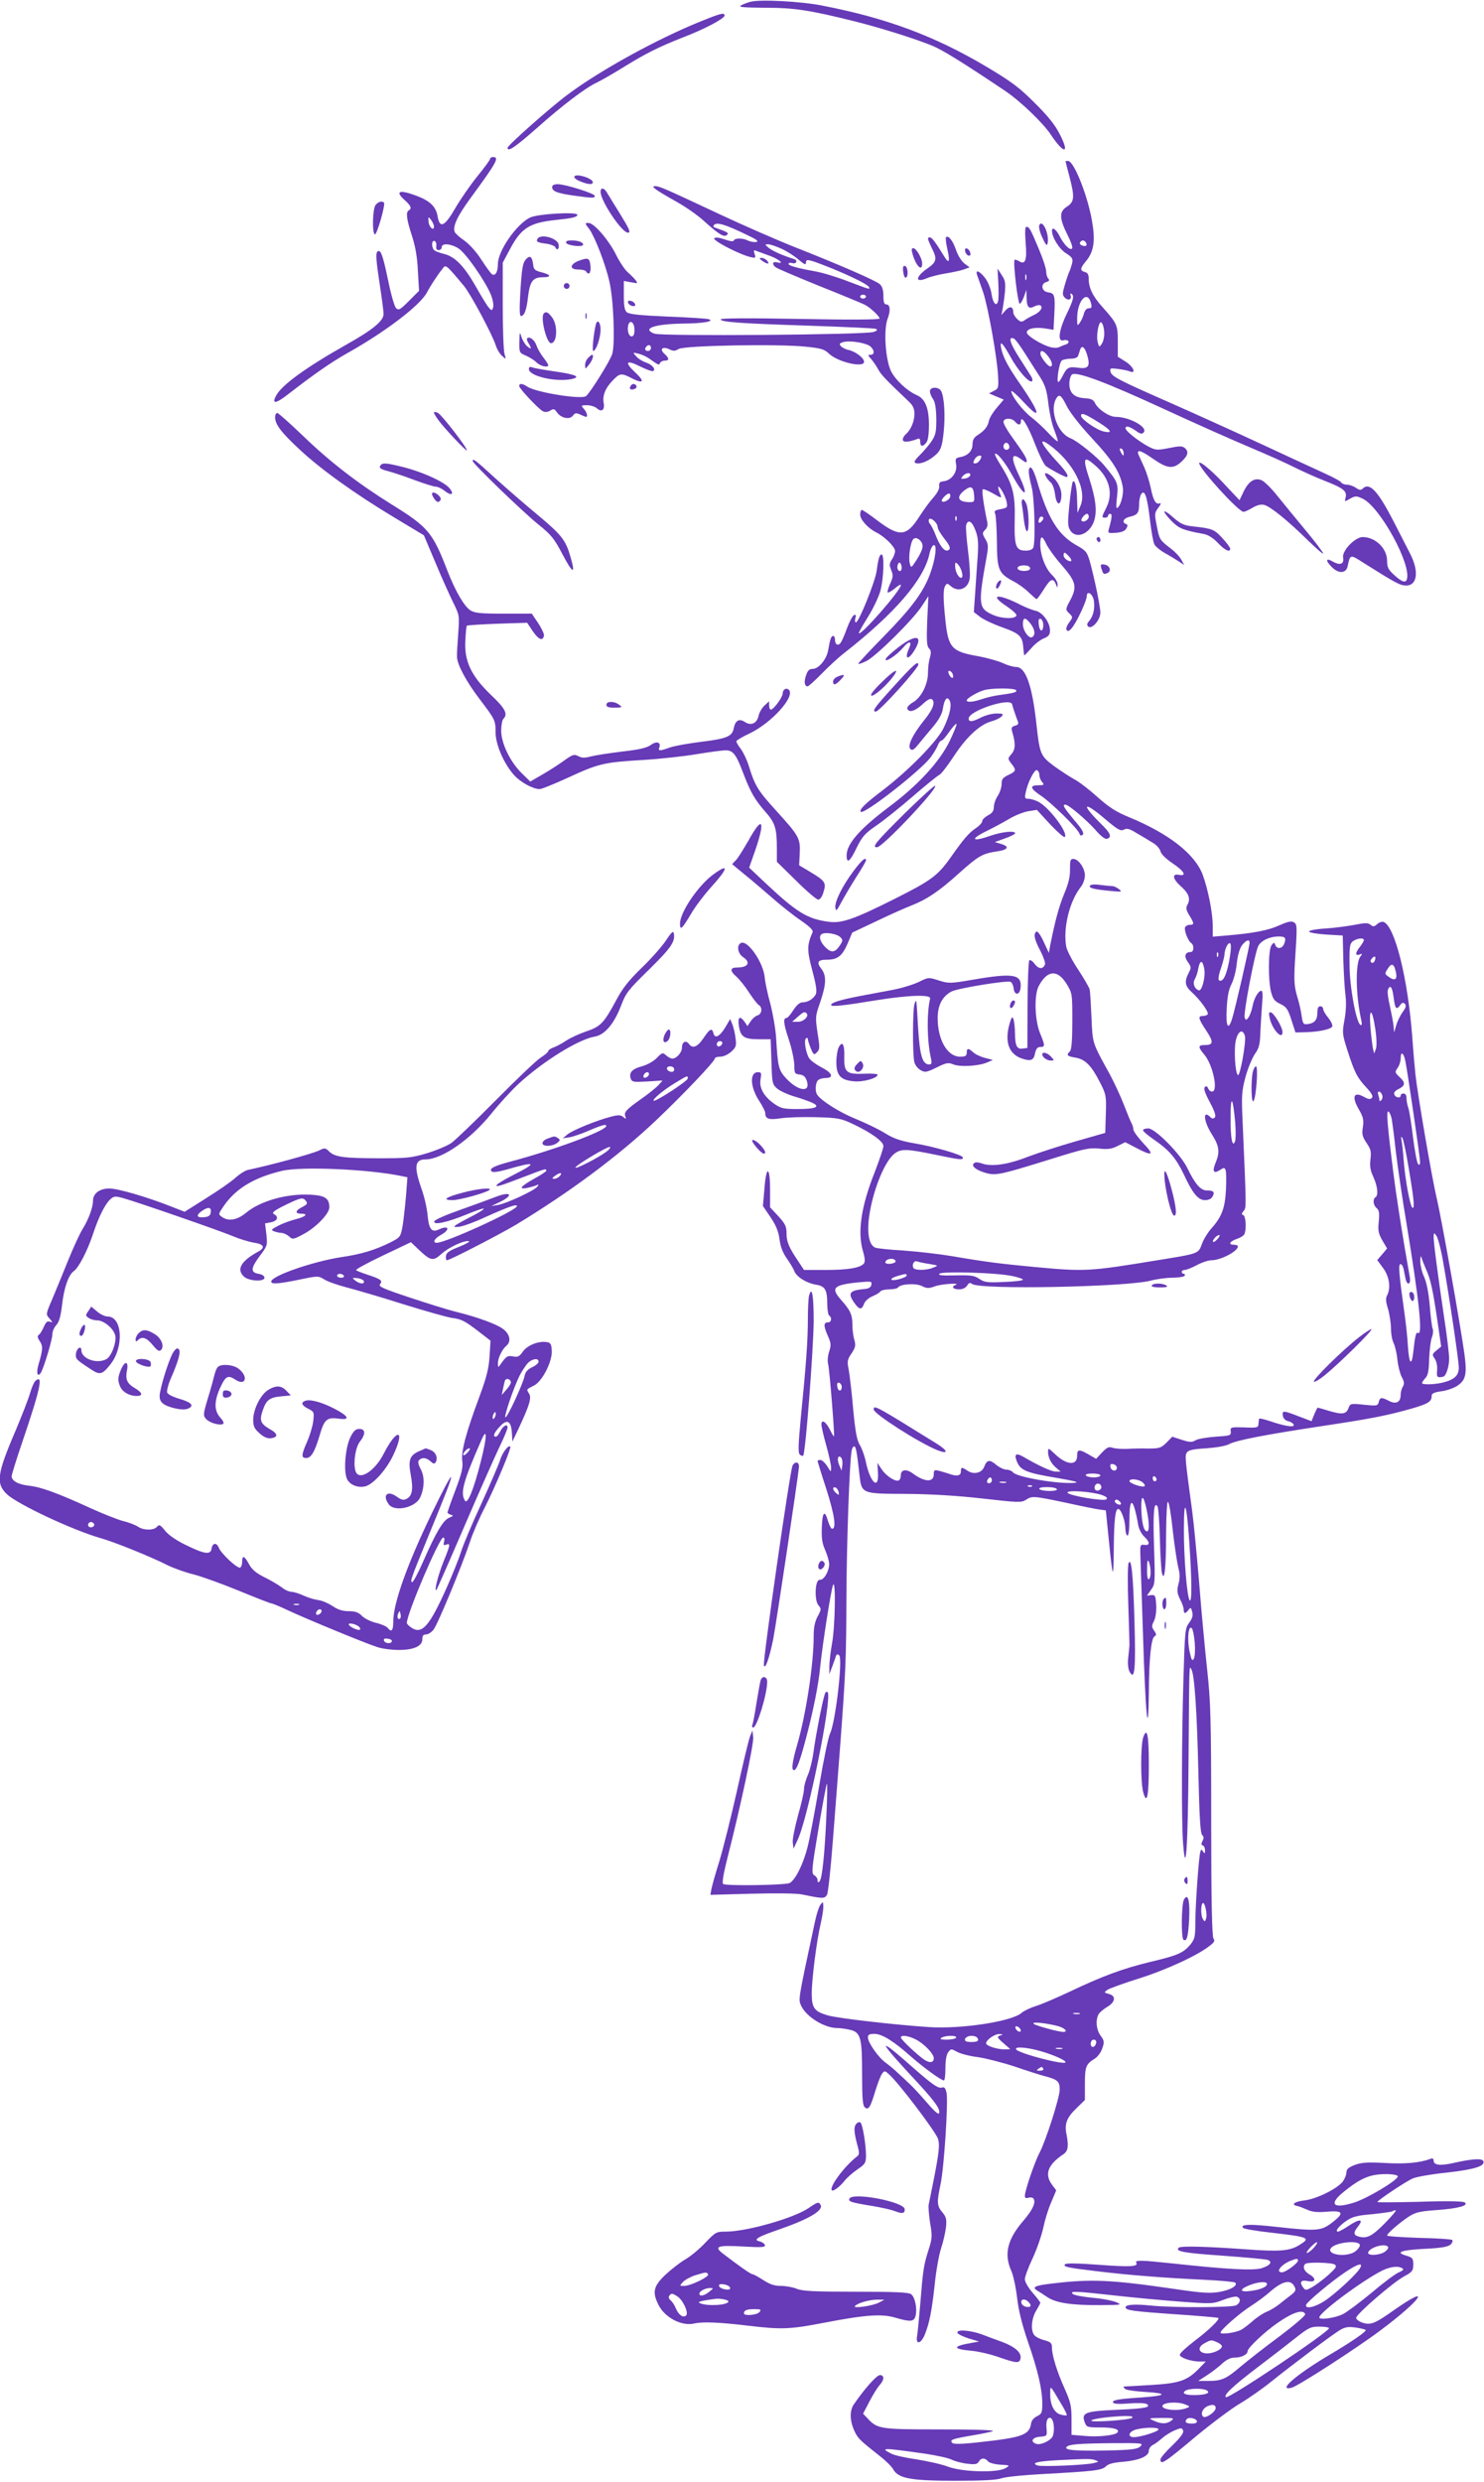 <?xml version="1.0" standalone="no"?>
<!DOCTYPE svg PUBLIC "-//W3C//DTD SVG 20010904//EN"
 "http://www.w3.org/TR/2001/REC-SVG-20010904/DTD/svg10.dtd">
<svg version="1.0" xmlns="http://www.w3.org/2000/svg"
 width="766pt" height="1280pt" viewBox="0 0 766 1280"
 preserveAspectRatio="xMidYMid meet">
<g transform="translate(0,1280) scale(0.1,-0.1)"
fill="#673ab7" stroke="none">
<path d="M3875 12791 c-17 -4 -40 -13 -50 -19 -16 -9 11 -11 123 -12 152 0
230 -12 463 -70 133 -33 317 -91 404 -127 52 -22 159 -88 372 -231 78 -52 196
-165 236 -225 69 -104 101 -103 47 1 -24 48 -62 95 -130 162 -80 80 -119 109
-250 187 -267 158 -515 250 -845 314 -109 22 -322 33 -370 20z"/>
<path d="M3615 12689 c-225 -91 -518 -252 -685 -377 -88 -65 -310 -262 -310
-274 0 -24 38 2 153 103 129 115 249 206 307 233 25 12 86 47 136 78 116 72
184 106 314 157 114 44 210 96 210 111 0 17 -21 11 -125 -31z"/>
<path d="M2530 11981 c0 -5 -29 -45 -65 -89 -36 -44 -87 -118 -114 -164 -55
-96 -81 -109 -92 -45 -8 50 -38 80 -106 106 -92 35 -117 26 -63 -22 31 -28 37
-42 20 -52 -16 -10 -12 -44 16 -130 18 -55 28 -112 31 -182 l6 -103 -52 -52
c-46 -46 -53 -50 -67 -37 -8 9 -26 71 -40 140 -29 139 -40 167 -57 150 -8 -8
-5 -49 11 -154 12 -78 22 -153 22 -166 0 -36 -54 -81 -195 -160 -209 -118
-332 -208 -360 -262 -24 -45 -1 -42 64 9 133 103 220 163 301 209 199 111 380
249 414 315 17 32 50 84 81 123 16 22 17 21 110 -90 35 -43 144 -246 164 -306
6 -20 21 -45 33 -55 21 -19 21 -19 12 11 -5 17 -9 129 -9 250 l0 220 39 73
c56 105 100 133 231 147 87 9 115 15 115 27 0 17 -209 5 -246 -15 -71 -37
-164 -172 -164 -239 0 -40 -13 -63 -30 -53 -6 4 -31 38 -55 75 -26 41 -62 80
-88 99 -25 17 -47 37 -50 45 -11 29 14 82 83 176 135 184 149 210 115 210 -8
0 -15 -4 -15 -9z m-290 -349 c0 -26 -25 -5 -28 24 -2 28 -2 28 13 10 8 -11 15
-26 15 -34z m12 -100 c-2 -15 2 -22 12 -22 9 0 16 7 16 15 0 22 46 19 86 -6
38 -23 142 -173 169 -242 10 -26 14 -54 10 -64 -6 -17 -8 -16 -25 4 -10 13
-39 61 -65 107 -60 105 -108 154 -166 167 -24 6 -47 15 -51 22 -12 19 -9 49 5
44 6 -2 11 -14 9 -25z"/>
<path d="M5500 11968 c0 -2 9 -37 20 -78 28 -107 26 -131 -13 -156 -40 -25
-40 -60 3 -145 17 -33 28 -64 24 -70 -9 -14 -42 18 -65 64 -18 35 -39 49 -39
27 0 -34 37 -94 72 -116 33 -21 37 -28 32 -52 -4 -15 -10 -34 -14 -42 -4 -8
-15 -39 -23 -67 -14 -47 -14 -54 -1 -68 18 -18 38 -10 30 12 -3 8 -1 11 4 8
16 -10 12 -30 -25 -106 -40 -84 -47 -144 -16 -134 11 3 22 1 26 -5 3 -5 -2
-13 -12 -16 -10 -3 -25 -9 -35 -14 -9 -5 -30 -5 -48 0 -48 14 -120 59 -120 75
0 20 41 29 94 21 l44 -7 4 78 c5 99 2 111 -31 115 -34 4 -42 43 -11 53 16 5
19 10 11 18 -6 6 -11 23 -11 37 0 15 -17 67 -38 116 -43 103 -49 114 -64 114
-7 0 -8 -26 -4 -81 8 -90 -1 -117 -34 -96 -11 6 -21 9 -23 7 -9 -10 17 -230
27 -227 5 2 15 19 22 38 l12 34 1 -42 c1 -48 12 -59 41 -43 11 6 25 8 30 5 16
-10 -1 -35 -34 -50 -17 -8 -39 -20 -48 -27 -14 -10 -21 -9 -37 6 -12 11 -21
27 -21 37 0 29 -19 32 -41 7 l-20 -23 6 30 c3 17 9 56 12 87 4 48 2 63 -17 90
l-21 33 4 -74 c2 -40 2 -82 -1 -93 -8 -33 -27 -13 -34 36 -4 27 -18 62 -33 82
-28 36 -51 46 -42 17 4 -10 17 -49 31 -88 26 -76 74 -343 78 -439 3 -55 1 -61
-22 -72 l-25 -13 38 -16 38 -16 -35 -41 c-19 -22 -38 -52 -41 -67 -7 -32 -22
-51 -57 -74 -20 -12 -28 -26 -28 -47 0 -35 -22 -59 -61 -67 -27 -5 -29 -8 -24
-37 8 -40 -23 -83 -63 -88 -21 -2 -26 -8 -24 -25 2 -14 -10 -36 -31 -60 -19
-21 -50 -64 -70 -95 -67 -106 -103 -110 -219 -22 -39 30 -75 54 -80 54 -4 0
-8 -11 -8 -24 0 -26 40 -71 85 -93 43 -22 95 -74 95 -95 0 -10 -7 -30 -16 -43
-14 -21 -14 -30 -4 -55 11 -26 10 -37 -5 -70 -10 -22 -16 -43 -13 -46 3 -2 20
7 37 21 17 15 31 23 31 17 0 -26 -205 -261 -217 -248 -2 2 19 39 46 82 28 45
57 105 66 139 17 65 20 185 6 185 -11 0 -17 -18 -26 -85 -8 -56 -92 -265 -107
-265 -5 0 -6 10 -3 21 5 15 3 20 -6 17 -8 -3 -24 -33 -37 -68 -12 -35 -28 -70
-34 -77 -13 -16 -28 -7 -28 18 0 10 -4 19 -9 19 -11 0 -16 -16 -26 -72 -7 -47
-49 -98 -80 -98 -18 0 -26 -8 -35 -35 -11 -33 -7 -55 9 -55 4 0 37 29 72 65
35 36 88 85 118 108 263 206 411 379 439 512 4 21 14 41 21 43 20 7 9 -76 -19
-150 -34 -92 -95 -174 -237 -319 -73 -74 -133 -139 -133 -142 0 -4 19 2 43 14
51 26 242 215 286 284 l33 50 -6 -127 c-4 -101 -2 -131 9 -142 11 -10 12 -22
5 -47 -6 -19 -10 -54 -10 -78 0 -60 -34 -128 -77 -153 -19 -11 -32 -26 -30
-32 8 -23 37 -16 77 20 29 27 44 34 52 26 16 -16 3 -52 -42 -107 -60 -75 -87
-132 -71 -148 10 -10 19 -4 44 27 18 22 51 62 75 90 26 31 45 64 48 87 8 51
21 69 34 49 15 -22 4 -76 -30 -146 -34 -69 -179 -217 -315 -321 -88 -66 -122
-100 -112 -110 17 -16 305 209 360 280 15 20 31 47 37 61 5 14 14 26 19 26 6
0 24 21 41 46 18 25 34 43 37 40 3 -3 -13 -42 -35 -88 -52 -107 -163 -228
-316 -342 -149 -112 -216 -189 -216 -248 0 -46 18 -32 52 40 29 58 42 73 100
113 37 25 121 92 188 150 66 57 129 108 138 112 10 4 44 49 77 99 65 99 134
162 194 178 21 6 44 17 51 25 11 13 7 15 -27 15 -21 0 -56 -9 -78 -20 -46 -24
-65 -25 -65 -6 0 40 214 110 224 74 4 -17 22 -69 30 -89 5 -12 1 -18 -15 -22
-17 -5 -20 -11 -15 -29 19 -62 18 -93 -3 -117 -20 -23 -20 -24 -1 -49 27 -34
26 -40 -15 -59 -29 -14 -35 -22 -35 -47 0 -17 -9 -44 -20 -61 -11 -16 -20 -42
-20 -57 0 -20 -8 -32 -30 -43 -16 -9 -30 -22 -30 -30 0 -8 -15 -25 -34 -37
-37 -26 -61 -54 -128 -149 -68 -96 -101 -120 -288 -214 -213 -107 -277 -129
-344 -119 -108 14 -164 49 -320 195 l-89 84 32 91 c53 156 36 179 -36 48 -25
-43 -53 -89 -64 -100 l-20 -21 63 -52 c35 -28 99 -83 143 -121 44 -39 111 -92
148 -117 49 -34 66 -51 61 -62 -29 -67 -29 -91 -1 -197 21 -79 25 -109 17
-124 -13 -23 -41 -40 -69 -40 -13 0 -30 -15 -46 -40 -14 -22 -29 -40 -34 -40
-20 0 -17 -29 10 -110 16 -47 28 -106 29 -132 0 -43 2 -47 27 -50 20 -2 30
-11 37 -31 23 -65 -45 -56 -108 13 -37 41 -41 57 -50 209 -3 46 -17 125 -30
175 -14 50 -27 112 -29 137 -8 76 -86 189 -121 176 -25 -10 -19 -54 9 -73 42
-28 27 -54 -30 -54 -37 0 -39 -17 -4 -47 17 -15 47 -53 66 -83 20 -30 42 -59
49 -63 21 -12 17 -48 -6 -54 -10 -3 -26 -16 -35 -30 l-17 -25 -14 21 c-25 35
-37 26 -30 -21 9 -56 27 -68 102 -68 l62 0 4 -116 c3 -110 5 -117 29 -138 14
-12 52 -30 85 -40 32 -9 74 -24 93 -32 50 -22 24 -34 -73 -34 -70 0 -85 3
-118 26 -55 38 -81 84 -72 129 5 31 4 35 -14 35 -44 0 -40 -78 8 -150 16 -25
30 -52 30 -60 0 -31 18 -37 78 -28 31 5 113 8 182 6 115 -3 130 -6 192 -35 95
-45 158 -90 158 -114 0 -11 -20 -70 -44 -132 -72 -181 -91 -313 -61 -412 10
-35 11 -53 4 -62 -19 -22 -81 -33 -196 -33 l-113 0 -27 41 c-51 75 -63 104
-63 147 0 36 -6 49 -42 89 l-43 46 0 90 c0 124 -20 129 -29 7 l-8 -90 40 -59
c29 -43 41 -75 46 -115 5 -37 17 -68 37 -96 16 -23 34 -52 39 -66 12 -30 63
-62 113 -70 46 -8 57 -26 57 -98 0 -30 5 -58 10 -61 15 -9 12 -35 -4 -35 -25
0 -26 -16 -5 -65 19 -42 20 -52 9 -86 -7 -21 -10 -49 -5 -66 7 -29 34 -365 30
-371 -2 -2 -11 14 -21 34 -21 42 -44 56 -44 27 0 -10 11 -59 25 -108 14 -50
25 -101 25 -115 0 -24 -1 -24 -20 8 -11 17 -27 32 -35 32 -8 0 -15 -2 -15 -5
0 -2 20 -68 46 -147 42 -132 52 -203 29 -203 -5 0 -14 18 -21 40 -17 60 -29
48 -32 -33 -2 -56 2 -83 18 -118 11 -26 20 -57 20 -71 0 -37 -28 -84 -48 -81
-25 4 -30 -106 -7 -132 15 -17 15 -21 -4 -56 -15 -28 -21 -57 -21 -104 0 -143
-39 -398 -84 -555 -27 -92 -32 -135 -18 -135 14 0 30 43 62 163 38 143 66 283
74 372 11 111 56 398 66 420 15 33 11 -211 -5 -300 -8 -44 -14 -98 -14 -120
l0 -40 15 40 c8 22 17 46 19 54 4 10 9 11 17 3 19 -19 -20 -350 -48 -404 -8
-16 -33 -135 -55 -266 -22 -130 -49 -273 -60 -317 -23 -90 -63 -171 -93 -187
-21 -11 -326 -16 -343 -5 -7 5 1 52 23 139 65 253 135 581 132 617 l-4 36 -11
-27 c-7 -14 -37 -140 -68 -280 -31 -139 -73 -305 -92 -368 -20 -63 -38 -128
-41 -144 l-5 -29 214 6 c126 3 233 2 259 -4 106 -22 117 -23 129 -1 6 11 19
136 30 278 11 143 28 358 37 479 29 387 32 454 33 770 1 282 16 706 27 763 2
12 8 22 13 22 9 0 14 -27 27 -143 11 -102 10 -101 240 -102 133 -1 264 -9 397
-24 182 -21 200 -21 222 -7 32 21 38 21 200 -13 77 -17 156 -33 176 -36 l37
-5 12 -118 c24 -239 27 -250 29 -92 1 162 8 223 25 217 15 -5 35 -64 35 -104
1 -18 6 -33 11 -33 6 0 10 35 10 85 0 122 21 108 45 -29 3 -21 17 -48 31 -61
30 -28 31 -47 2 -43 -21 3 -23 -1 -22 -42 1 -25 7 -216 14 -425 13 -412 27
-551 30 -300 1 182 12 284 29 295 11 6 11 12 -2 30 -13 19 -13 25 0 50 8 18
13 50 11 82 -3 48 -5 53 -26 51 l-22 -3 21 30 c21 28 22 35 16 217 -6 182 -1
243 18 213 4 -7 10 -81 12 -164 2 -83 7 -162 10 -176 13 -57 22 20 22 194 1
112 5 176 10 170 6 -5 17 -73 25 -152 9 -78 22 -162 28 -187 9 -33 9 -56 1
-85 -9 -34 -7 -47 8 -78 11 -20 19 -44 19 -54 0 -22 9 -23 25 -1 11 14 13 13
19 -11 5 -19 0 -34 -16 -56 -21 -28 -22 -44 -29 -278 -10 -320 -11 -754 -2
-862 14 -180 25 -14 28 430 4 524 3 490 15 469 16 -27 29 -226 36 -542 5 -221
10 -301 19 -311 9 -9 10 -17 2 -31 -7 -14 -7 -20 1 -23 7 -2 12 -13 12 -25 0
-18 -2 -19 -10 -7 -8 13 -10 13 -14 0 -8 -24 -26 -276 -26 -366 0 -74 -3 -85
-26 -114 -37 -43 -64 -55 -207 -89 -141 -34 -247 -73 -419 -155 -64 -30 -140
-63 -170 -72 -29 -9 -62 -25 -74 -35 -49 -45 -311 -85 -479 -74 -171 11 -468
45 -521 60 -70 20 -84 38 -84 113 0 74 25 269 45 355 8 34 15 76 15 92 -1 28
-2 29 -15 11 -8 -10 -21 -51 -29 -90 -88 -410 -86 -397 -70 -432 27 -57 120
-114 186 -114 18 0 49 -5 70 -10 51 -14 58 -43 58 -230 0 -121 3 -160 14 -169
19 -16 29 0 54 84 12 39 27 78 34 88 13 18 15 18 35 0 48 -40 244 -299 255
-335 11 -37 4 -84 -48 -337 -3 -13 1 -56 7 -97 12 -67 11 -79 -9 -141 -25 -79
-28 -104 -42 -278 -6 -71 -13 -145 -16 -162 -9 -49 20 -43 40 7 24 60 36 122
51 260 7 69 22 152 33 185 11 33 22 82 25 108 4 41 1 53 -19 77 -28 33 -29 51
-9 145 18 84 40 422 31 470 -5 23 -11 32 -21 29 -21 -8 -47 10 -158 107 -56
50 -110 95 -121 101 -18 10 -18 9 -2 -13 9 -13 60 -71 114 -129 121 -129 155
-174 150 -197 -2 -12 -19 1 -63 52 -33 38 -73 82 -90 97 -16 15 -43 41 -60 56
-16 16 -45 40 -63 53 -38 27 -92 104 -92 131 0 14 8 18 33 18 39 0 97 -35 187
-115 66 -58 158 -125 172 -125 5 0 8 28 8 63 0 40 5 70 15 83 14 18 15 18 46
1 18 -10 66 -22 107 -27 41 -6 127 -28 191 -49 64 -22 136 -45 161 -51 59 -16
70 -26 70 -67 0 -41 -71 -263 -104 -326 -25 -47 -76 -196 -76 -223 0 -11 6
-13 19 -9 11 3 22 1 26 -5 13 -20 -5 -58 -51 -112 -84 -97 -103 -173 -64 -260
11 -25 24 -87 30 -139 7 -63 25 -136 55 -224 52 -149 75 -248 75 -322 0 -47
-3 -53 -27 -65 -17 -8 -29 -23 -31 -38 -8 -58 -46 -72 -258 -95 -93 -11 -141
-12 -148 -5 -16 16 -2 21 103 39 54 9 103 19 107 23 4 5 -120 8 -275 8 -306 0
-322 2 -372 56 l-24 25 33 63 c18 35 41 72 52 84 25 27 26 52 2 52 -17 0 -79
-70 -134 -150 -23 -32 -22 -84 1 -135 18 -41 28 -50 133 -133 30 -23 61 -54
68 -67 26 -48 91 -60 320 -60 142 0 216 4 240 13 19 7 116 17 215 22 262 14
303 19 323 39 12 13 39 20 89 24 82 7 133 28 133 57 0 11 10 25 23 31 12 6 33
22 47 35 14 12 42 30 63 39 34 14 38 14 44 -1 4 -12 -12 -34 -55 -76 -34 -32
-62 -65 -62 -73 0 -31 20 -18 188 123 79 65 180 141 225 167 45 27 115 76 157
110 111 89 317 244 356 267 27 16 43 19 84 13 27 -4 50 -10 50 -13 0 -10 -82
-65 -178 -122 -176 -103 -284 -195 -205 -175 33 8 335 203 459 296 213 159
270 245 69 104 -97 -69 -120 -78 -161 -65 -19 6 -34 18 -34 25 0 19 191 184
249 215 41 22 46 29 46 60 0 31 -4 36 -32 45 -68 19 -33 31 121 38 62 4 93 10
104 21 9 8 12 19 8 23 -4 4 -81 9 -172 11 -90 3 -164 8 -164 12 0 11 62 64
111 97 34 22 56 28 142 34 114 8 171 24 147 40 -10 6 -94 8 -232 3 -120 -3
-218 -4 -218 -1 0 8 148 107 184 122 19 8 99 22 178 30 140 16 194 33 185 58
-5 16 -56 13 -146 -7 -77 -18 -111 -14 -111 11 0 10 -6 13 -17 8 -55 -20 -128
-27 -232 -21 -94 5 -122 3 -158 -10 -33 -13 -43 -22 -43 -39 0 -12 -9 -33 -19
-47 -30 -38 -137 -90 -198 -97 -52 -6 -72 -22 -36 -29 10 -2 33 -11 51 -19 23
-11 51 -14 90 -11 97 9 105 -4 36 -57 -56 -42 -78 -43 -289 -20 -133 15 -187
13 -168 -6 5 -5 69 -16 143 -24 199 -23 207 -27 147 -64 -50 -31 -101 -35
-279 -22 -207 15 -334 18 -344 8 -19 -19 26 -27 227 -41 119 -9 224 -18 233
-22 26 -10 13 -28 -30 -42 -42 -14 -175 -7 -462 24 -159 17 -195 18 -187 4 13
-21 -32 -23 -193 -11 -106 8 -168 9 -174 3 -13 -13 11 -18 162 -36 162 -20
356 -35 552 -44 86 -4 160 -11 164 -15 15 -15 -24 -38 -82 -48 -49 -8 -87 -6
-229 15 -331 48 -430 53 -638 28 -85 -10 -102 -18 -73 -36 10 -6 35 -22 54
-35 45 -29 124 -41 272 -40 110 1 113 1 82 15 -19 8 -74 19 -124 23 -49 5 -94
13 -101 20 -15 15 8 15 214 -8 96 -11 250 -25 341 -32 162 -12 168 -12 222 9
31 12 63 19 71 16 21 -8 19 -31 -4 -44 -23 -12 -330 -13 -443 -1 -79 8 -128 5
-128 -9 0 -16 38 -21 254 -36 121 -8 222 -17 225 -19 8 -8 -50 -64 -126 -121
-40 -31 -73 -61 -73 -69 0 -15 58 -35 104 -35 l30 0 -30 -31 c-64 -67 -102
-81 -252 -90 -75 -4 -139 -8 -142 -8 -2 -1 1 -6 7 -12 6 -6 54 -13 108 -16
115 -7 106 -19 -20 -28 -125 -8 -157 -14 -149 -27 4 -7 33 -8 83 -4 42 3 82 2
90 -3 26 -17 -11 -24 -156 -30 -161 -7 -182 -15 -164 -64 10 -26 13 -27 85
-27 66 0 99 -10 83 -27 -15 -14 -100 -23 -164 -17 l-72 6 0 79 c0 68 -4 88
-34 156 -41 90 -67 175 -67 214 0 24 -6 30 -39 39 -21 5 -45 17 -52 26 -20 24
-15 87 10 127 11 19 21 37 21 40 0 3 -18 27 -40 52 -22 25 -40 57 -40 69 0 13
18 62 40 108 22 47 46 117 55 157 8 39 26 99 41 132 l26 62 -21 28 c-41 55
-23 104 59 159 23 16 27 41 15 102 -11 54 1 86 51 134 l44 43 0 84 c0 88 5
101 52 130 14 9 32 33 38 53 11 32 10 39 -9 65 -22 30 -27 78 -11 109 5 10 25
27 45 39 43 25 47 58 8 67 -25 7 -25 8 -7 21 10 7 84 34 164 59 140 44 305
120 365 169 23 17 27 26 19 36 -8 10 -12 196 -12 609 0 530 -3 615 -21 780
-11 102 -30 302 -41 445 -12 143 -28 310 -36 370 -38 281 -38 286 -28 303 9
13 31 18 100 22 52 4 102 12 119 22 39 20 183 48 480 93 259 39 334 54 465 91
84 25 100 35 100 65 0 12 13 18 48 23 26 3 62 15 80 26 47 29 55 59 42 160
-19 141 -119 708 -146 819 -24 104 -97 528 -108 631 -3 30 -11 116 -16 190
-23 305 -90 572 -148 595 -8 3 -23 -2 -33 -11 -16 -14 -21 -15 -34 -4 -13 11
-28 11 -83 0 -37 -7 -105 -16 -152 -19 -49 -3 -84 -10 -83 -16 2 -5 41 -12 88
-15 l86 -5 3 -125 c2 -69 7 -151 11 -183 5 -38 3 -82 -5 -127 -12 -66 -12 -72
15 -157 37 -114 49 -139 97 -191 30 -32 37 -47 29 -55 -8 -8 -18 -7 -39 5 -55
31 -67 2 -26 -67 21 -37 24 -52 19 -88 -6 -37 -3 -49 19 -82 22 -32 25 -45 20
-84 -4 -35 -1 -57 15 -91 22 -49 27 -95 11 -105 -15 -9 -12 -41 6 -56 13 -11
15 -25 11 -69 -5 -46 -2 -61 18 -97 l25 -42 -25 -30 -26 -30 31 -42 c32 -44
40 -102 20 -140 -8 -14 -7 -33 5 -71 8 -28 15 -74 15 -100 0 -27 6 -61 14 -76
7 -15 16 -52 19 -83 3 -31 13 -72 22 -90 14 -25 15 -37 6 -51 -6 -10 -11 -28
-11 -42 0 -38 -23 -50 -59 -32 -40 21 -48 20 -54 -5 -5 -20 -10 -21 -76 -14
-70 7 -71 7 -81 -19 -11 -31 -34 -33 -106 -11 -27 8 -50 15 -52 15 -2 0 -10
-16 -18 -35 l-14 -35 -66 25 c-81 31 -86 31 -82 3 2 -14 12 -24 27 -28 14 -3
26 -11 29 -18 5 -16 -46 -8 -125 19 -29 10 -53 15 -54 11 -1 -4 -2 -16 -3 -27
-1 -18 -7 -20 -73 -17 -70 2 -73 1 -70 -20 2 -22 -2 -23 -78 -28 -44 -3 -91
-11 -103 -18 -20 -12 -31 -11 -72 2 l-49 16 -30 -31 c-28 -27 -36 -30 -93 -30
-35 1 -85 0 -113 -2 -27 -1 -60 2 -73 6 -18 7 -28 2 -53 -24 l-31 -33 -38 22
c-51 29 -60 28 -60 -7 0 -53 -57 -47 -117 12 -32 30 -33 30 -33 8 0 -29 17
-62 44 -83 l21 -18 -25 0 c-23 0 -90 31 -167 76 -39 23 -50 14 -33 -26 18 -44
51 -57 202 -82 99 -17 123 -24 93 -26 -82 -7 -295 29 -316 54 -6 8 -22 14 -34
14 -13 0 -37 12 -54 26 -33 28 -47 25 -61 -12 -12 -31 -53 -41 -85 -20 -31 21
-35 20 -35 -4 0 -22 -22 -26 -62 -11 -13 4 -35 11 -50 15 -25 6 -28 4 -28 -18
0 -43 -47 -41 -109 5 -33 24 -61 20 -61 -10 0 -11 -4 -23 -10 -26 -16 -10 -66
22 -89 57 l-22 33 3 -49 c6 -95 -40 -55 -63 56 -6 29 -20 68 -31 86 -15 25
-23 68 -34 185 -7 83 -18 175 -23 202 -9 45 -7 53 15 85 20 31 22 41 14 70 -6
19 -10 54 -10 78 0 50 -10 73 -56 125 -58 64 -43 80 86 93 67 6 72 6 68 -12
-2 -13 -13 -20 -33 -22 -81 -7 -91 -21 -54 -73 25 -35 37 -36 49 -4 5 14 24
31 43 39 19 8 38 19 41 25 4 6 25 11 46 11 21 0 41 4 45 9 11 19 92 24 124 8
26 -13 35 -13 68 -1 34 12 135 19 106 7 -24 -9 -13 -23 17 -23 19 0 34 7 42
19 9 15 15 17 26 9 37 -31 797 -16 922 17 30 8 80 15 112 15 31 0 60 5 63 10
3 6 1 10 -4 10 -6 0 -11 5 -11 10 0 6 7 10 15 10 9 0 37 11 63 25 26 14 59 25
75 25 48 0 137 46 137 72 0 4 -9 8 -20 8 -32 0 -23 17 14 30 19 6 37 18 40 26
11 28 6 92 -6 97 -10 3 -10 8 1 21 15 17 15 9 -5 466 -6 130 -4 153 15 225 12
44 34 97 48 118 23 32 27 51 29 115 2 43 6 107 9 145 4 43 3 67 -4 67 -16 0
-39 -41 -46 -82 -4 -20 -13 -45 -20 -55 -12 -16 -14 -16 -20 -2 -8 21 52 333
70 370 15 28 59 49 106 49 34 0 39 -8 28 -37 -10 -27 -37 -30 -46 -7 -6 15 -8
15 -20 -2 -16 -22 -18 -176 -2 -240 10 -37 18 -48 48 -62 31 -15 39 -26 57
-82 l21 -65 44 1 c73 1 140 15 146 30 3 7 -7 28 -21 45 -14 17 -26 37 -26 45
0 8 -7 14 -15 14 -10 0 -15 -10 -15 -34 0 -37 -15 -54 -51 -58 -21 -3 -24 2
-30 42 -3 25 -14 72 -24 104 -14 49 -16 78 -11 170 13 193 12 198 -5 209 -13
8 -31 4 -76 -16 -58 -26 -132 -40 -270 -52 l-73 -6 0 56 c0 67 -24 188 -52
264 -40 106 -174 211 -377 295 -71 29 -106 52 -168 107 -42 38 -96 79 -118 90
-22 12 -68 42 -103 67 -71 53 -75 62 -92 217 -22 202 -56 295 -105 295 -15 0
-46 9 -71 21 -25 11 -80 26 -122 34 -140 24 -157 43 -172 187 -12 116 -12 159
0 178 8 12 11 12 28 -3 37 -33 88 -15 97 36 4 18 0 84 -8 146 -8 62 -12 121
-10 132 9 33 31 21 48 -26 14 -35 16 -63 12 -132 -4 -48 -9 -133 -13 -189 l-7
-101 34 -26 c19 -14 69 -37 111 -52 91 -32 106 -47 110 -103 2 -23 4 -42 6
-42 1 0 17 16 35 36 17 21 46 43 64 51 26 10 33 19 33 42 0 41 -39 94 -75 101
-17 4 -50 17 -74 29 -118 61 -170 57 -76 -5 31 -21 54 -42 52 -48 -6 -20 -75
-18 -122 3 -74 33 -77 51 -33 294 11 60 10 71 -6 97 -16 28 -16 31 -1 47 11
10 15 25 11 42 -18 84 -29 161 -23 167 3 3 27 -6 53 -21 41 -24 46 -25 39 -9
-18 45 -16 58 4 28 11 -17 24 -45 27 -62 6 -29 4 -31 -30 -38 -30 -5 -36 -10
-29 -23 4 -9 8 -73 9 -144 1 -146 8 -164 85 -205 24 -12 60 -38 79 -57 20 -19
38 -35 41 -35 3 0 20 23 37 50 34 55 48 61 62 28 8 -22 9 -22 9 -2 1 11 -12
33 -29 49 -33 32 -60 101 -60 157 0 48 10 48 32 0 10 -20 44 -68 77 -105 75
-86 82 -112 47 -180 -27 -50 -27 -51 -7 -70 20 -20 20 -20 -1 -49 -14 -20 -17
-33 -10 -40 6 -6 17 1 31 21 26 36 71 136 71 156 0 31 29 14 36 -20 7 -42 -2
-83 -24 -108 -11 -13 -13 -20 -5 -28 18 -18 63 33 63 71 0 32 -31 180 -55 267
-14 46 -20 54 -69 81 -95 54 -148 141 -203 331 -10 35 -24 66 -31 69 -16 5
-15 -30 3 -98 15 -55 21 -282 9 -314 -4 -10 -18 -16 -40 -16 -51 0 -59 24 -56
161 3 130 -10 180 -72 279 -19 30 -33 57 -30 59 9 10 53 -44 89 -110 65 -117
90 -118 35 -1 -45 95 -40 123 14 81 20 -15 26 -17 26 -6 0 14 -16 40 -83 133
-20 28 -37 59 -37 68 0 21 43 22 60 1 17 -20 30 -19 30 3 1 34 37 -24 74 -121
20 -52 44 -101 54 -110 17 -14 96 -57 107 -57 15 0 0 27 -43 73 -83 89 -108
136 -49 95 126 -89 201 -234 164 -318 l-15 -35 -2 65 c-1 68 -12 111 -23 94
-3 -6 -11 -59 -17 -118 -9 -94 -9 -111 5 -132 32 -49 106 -15 125 57 13 48 5
109 -26 207 -37 112 -31 125 31 70 72 -63 93 -144 55 -218 -24 -47 -24 -50 -5
-50 8 0 15 5 15 10 0 6 5 10 11 10 11 0 9 -21 -7 -78 -6 -22 -4 -23 36 -20 29
2 47 9 54 22 8 14 8 20 -1 23 -25 9 -13 31 20 38 39 9 47 20 47 65 0 19 5 42
10 50 18 29 31 -7 45 -123 7 -63 18 -124 24 -135 6 -11 30 -31 53 -44 24 -13
56 -33 72 -43 l29 -19 -15 27 c-8 16 -36 45 -64 65 -46 36 -50 42 -62 106 -13
65 -13 70 7 97 13 17 16 26 8 23 -21 -8 -34 15 -47 80 -7 33 -22 80 -33 105
-12 25 -24 54 -29 63 -14 33 9 27 72 -17 76 -53 106 -56 149 -16 34 32 39 52
16 71 -12 10 -28 10 -81 -1 -62 -12 -68 -12 -108 9 -50 27 -116 79 -116 93 0
15 20 10 52 -12 23 -17 32 -19 41 -10 26 26 -72 81 -144 81 -33 0 -90 38 -106
70 -9 19 -21 24 -53 26 -54 3 -80 27 -80 74 0 21 6 42 13 48 22 18 170 -37
472 -176 198 -91 338 -153 465 -207 69 -29 161 -70 205 -92 44 -22 117 -55
163 -73 97 -38 116 -53 108 -86 -6 -23 -6 -23 23 -6 28 15 32 15 65 0 90 -43
253 -341 228 -416 -6 -20 -26 -14 -65 22 -31 28 -37 40 -37 74 0 63 -60 122
-126 122 -39 0 -108 -71 -101 -106 6 -34 -16 -42 -54 -20 -36 21 -38 4 -4 -29
34 -35 73 -33 81 3 14 64 12 64 84 18 165 -104 188 -116 218 -116 59 0 68 75
19 168 -13 26 -52 101 -85 166 -81 156 -123 201 -159 165 -8 -8 -17 -7 -34 5
-13 9 -33 16 -46 16 -12 0 -25 5 -29 11 -4 7 -41 27 -83 46 -42 19 -191 88
-331 153 -140 65 -357 163 -482 218 -259 114 -292 131 -296 157 -4 16 1 17 40
12 24 -3 52 -9 61 -13 34 -13 17 26 -23 51 l-40 25 0 78 c0 85 -3 93 -78 177
-51 56 -72 100 -72 146 0 22 -5 32 -20 36 -26 7 -25 19 5 55 39 46 49 99 35
189 -19 134 -95 329 -127 329 -7 0 -13 -1 -13 -2z m105 -419 c10 -15 -1 -23
-20 -15 -9 3 -13 10 -10 16 8 13 22 13 30 -1z m-308 -191 c-3 -7 -5 -2 -5 12
0 14 2 19 5 13 2 -7 2 -19 0 -25z m334 -120 c6 -23 4 -28 -11 -28 -11 0 -20
-10 -25 -27 -3 -14 -13 -36 -21 -47 -13 -19 -14 -18 -14 22 0 90 52 149 71 80z
m69 -159 c0 -19 -6 -43 -14 -54 -12 -17 -13 -16 -20 10 -7 26 0 79 11 99 9 15
23 -18 23 -55z m-406 -107 c27 -42 62 -98 79 -124 22 -36 31 -65 38 -127 5
-45 18 -105 29 -134 11 -28 20 -56 20 -62 -1 -5 -22 13 -48 41 -26 28 -66 65
-90 83 -44 34 -102 110 -102 133 0 7 29 -18 65 -57 94 -102 84 -55 -20 95 -61
88 -85 133 -96 178 -11 51 4 38 46 -37 39 -72 99 -140 112 -127 4 4 2 15 -4
24 -6 9 -34 54 -63 99 -48 75 -57 109 -27 97 7 -2 34 -39 61 -82z m317 -1 c18
-59 8 -75 -44 -68 -50 7 -59 3 -81 -40 -9 -18 -19 -33 -23 -33 -12 0 5 102 18
111 8 5 29 9 47 9 20 0 34 6 37 15 3 8 7 22 10 30 8 27 24 16 36 -24z m-202
-7 c22 -28 28 -54 12 -54 -13 0 -51 50 -51 66 0 22 17 16 39 -12z m96 -256
c15 -32 67 -99 131 -168 110 -118 148 -179 160 -256 5 -38 -15 -104 -32 -104
-3 0 -2 27 2 60 7 66 3 76 -65 158 -37 45 -140 128 -176 142 -65 25 -107 140
-75 201 16 30 27 23 55 -33z m167 -87 c64 -40 74 -57 27 -47 -37 7 -119 64
-119 82 0 18 22 9 92 -35z m-462 -127 c0 -8 -7 -14 -15 -14 -15 0 -21 21 -9
33 10 9 24 -2 24 -19z m590 -32 c0 -15 -2 -15 -10 -2 -13 20 -13 33 0 25 6 -3
10 -14 10 -23z m-740 -32 c-6 -11 -17 -20 -26 -20 -12 0 -12 4 -4 20 6 11 17
20 26 20 12 0 12 -4 4 -20z m-52 -82 c-3 -7 -15 -15 -28 -16 -21 -3 -22 -2
-11 12 16 19 44 21 39 4z m20 -101 c3 -34 1 -37 -22 -37 -60 0 -73 25 -29 60
35 27 47 21 51 -23z m-124 -12 c-6 -15 -34 -29 -42 -20 -8 7 29 45 39 39 4 -2
6 -11 3 -19z m716 -100 c0 -16 -27 -32 -37 -21 -7 7 16 36 28 36 5 0 9 -7 9
-15z m-683 -17 c-3 -8 -6 -5 -6 6 -1 11 2 17 5 13 3 -3 4 -12 1 -19z m442 -4
c-14 -18 -24 -11 -15 11 3 9 11 13 16 10 8 -5 7 -11 -1 -21z m-539 -33 c0 -9
16 -36 35 -60 25 -31 32 -48 25 -55 -18 -18 -43 7 -67 65 -11 30 -26 60 -33
67 -6 7 -8 17 -5 23 9 14 45 -18 45 -40z m-78 -102 c-1 -13 -15 -43 -31 -67
-28 -43 -28 -43 -35 -18 -8 31 3 106 17 124 15 20 53 -10 49 -39z m752 -45
c23 -22 20 -37 -4 -24 -11 6 -20 17 -20 25 0 19 5 19 24 -1z m-861 -71 c-4
-10 -9 -11 -16 -4 -5 5 -7 18 -3 28 6 14 9 15 16 4 4 -8 6 -21 3 -28z m312
-15 c5 -18 3 -28 -4 -28 -14 0 -31 33 -31 61 0 20 2 21 14 9 8 -8 18 -27 21
-42z m352 18 c-5 -15 -59 -14 -64 1 -5 13 23 21 50 15 10 -3 16 -10 14 -16z
m2 -282 c23 -30 27 -59 9 -70 -17 -10 -48 33 -48 67 0 36 12 37 39 3z m66 -7
c0 -39 -19 -38 -23 2 -3 24 0 32 10 29 7 -3 13 -17 13 -31z m-468 -252 c9 -25
-4 -29 -17 -6 -7 15 -7 21 0 21 6 0 13 -7 17 -15z m328 -85 c6 -10 -12 -15
-88 -25 -27 -4 -67 -13 -89 -21 -45 -15 -78 -18 -78 -6 0 10 54 42 88 52 39
12 160 12 167 0z m120 -437 c0 -11 6 -27 14 -36 12 -15 10 -17 -17 -17 -49 0
-46 -16 11 -54 54 -36 190 -169 199 -196 4 -11 9 -12 17 -5 8 8 -4 29 -44 75
-54 65 -63 80 -46 80 16 0 104 -74 154 -129 30 -35 52 -51 62 -47 26 9 17 30
-36 81 -103 102 -85 115 26 20 65 -55 80 -63 96 -54 16 8 29 5 66 -18 26 -15
63 -37 82 -49 20 -11 38 -31 41 -45 4 -15 28 -38 63 -62 60 -40 75 -68 32 -59
-37 7 -32 -22 10 -59 41 -36 51 -64 35 -94 -10 -18 -8 -28 9 -56 26 -42 26
-49 2 -49 -10 0 -21 -6 -24 -13 -6 -15 16 -72 32 -81 15 -10 14 -46 -2 -46
-30 0 -37 -22 -16 -51 18 -26 19 -30 4 -58 -22 -44 -19 -66 16 -98 43 -38 90
-104 83 -114 -3 -5 -14 -9 -25 -9 -27 0 -24 -13 17 -75 39 -59 38 -75 -7 -75
-36 0 -36 -10 -3 -49 45 -53 74 -191 40 -191 -8 0 -17 8 -20 17 -5 11 -10 13
-17 6 -7 -7 1 -32 26 -78 25 -47 33 -71 25 -79 -7 -7 -14 -6 -22 2 -41 41 -36
-20 7 -88 38 -59 43 -92 20 -146 -19 -45 -11 -60 21 -39 22 14 25 14 30 0 4
-9 4 -55 2 -103 -5 -94 -22 -139 -77 -200 -16 -18 -38 -53 -47 -78 -19 -51
-15 -49 -224 -83 -360 -59 -376 -60 -637 -36 -180 17 -253 26 -428 56 -66 11
-178 24 -250 29 -71 4 -137 11 -147 15 -28 11 -41 60 -35 133 13 137 78 307
133 351 34 27 63 26 209 -4 135 -28 145 -29 145 -15 0 13 -146 56 -255 74 -68
12 -103 24 -148 52 -32 20 -99 52 -150 73 -82 33 -179 94 -199 125 -12 17 -9
61 4 74 7 7 25 12 40 12 44 0 34 27 -22 55 -27 14 -56 35 -64 48 -17 28 -28
95 -15 102 5 4 9 1 9 -5 0 -6 7 -27 15 -47 14 -34 17 -36 32 -20 15 14 15 25
3 100 -12 81 -12 85 14 159 31 92 33 136 5 172 -25 32 -18 46 26 46 58 0 81
18 109 81 l25 59 123 58 c68 33 150 69 183 82 79 31 142 73 245 166 99 89 121
101 191 112 62 8 73 25 27 39 l-33 10 53 19 c28 10 52 22 52 26 0 15 -67 8
-126 -12 -93 -33 -111 -21 -29 20 39 19 95 49 125 67 30 18 74 35 98 39 l44 7
68 -74 c38 -40 72 -70 76 -66 20 19 -81 154 -137 182 -15 8 -38 15 -50 15 -19
0 -21 4 -15 31 10 52 45 121 58 117 7 -3 13 -14 13 -25z m-1027 -837 c13 -13
13 -18 -2 -41 -24 -37 -43 -41 -71 -15 -31 29 -41 60 -24 72 19 12 79 2 97
-16z m2702 -15 c0 -4 -9 -20 -20 -34 -25 -31 -26 -49 -2 -40 14 6 15 4 5 -9
-28 -33 -26 -199 4 -332 4 -19 2 -27 -5 -22 -22 13 -56 198 -56 309 -1 96 1
110 18 123 22 15 56 19 56 5z m-590 -14 c0 -18 -77 -352 -91 -394 -20 -61 -32
-37 -27 55 3 61 10 99 25 127 11 22 24 70 27 107 5 44 15 76 27 93 22 27 39
33 39 12z m-105 -92 c-15 -78 -33 -113 -53 -101 -5 3 -2 27 9 58 10 29 18 61
19 70 0 31 20 72 30 62 6 -6 4 -39 -5 -89z m-58 23 c-3 -8 -6 -5 -6 6 -1 11 2
17 5 13 3 -3 4 -12 1 -19z m809 -23 c-3 -9 -11 -13 -16 -10 -8 5 -7 11 1 21
14 18 24 11 15 -11z m-880 -41 c8 -41 -12 -117 -28 -112 -23 8 -33 37 -21 57
6 10 15 35 18 55 9 46 22 46 31 0z m990 -22 c7 -36 -8 -43 -41 -18 -18 13 -18
15 -1 41 20 31 33 24 42 -23z m-13 -123 c8 -62 14 -70 33 -45 10 15 17 17 25
9 9 -9 6 -20 -11 -43 -12 -17 -27 -47 -33 -68 l-11 -37 -3 35 c-2 19 -11 65
-19 102 -9 38 -14 75 -10 83 11 29 23 14 29 -36z m-3030 -85 c15 -15 -15 -44
-44 -44 l-30 0 28 25 c30 26 36 29 46 19z m2936 -82 c7 -47 8 -88 3 -102 l-9
-24 -6 25 c-3 13 -9 62 -13 108 -9 108 9 103 25 -7z m-673 -36 c7 -29 -25
-208 -36 -201 -15 9 -22 140 -10 183 12 47 36 56 46 18z m828 -128 c12 -59 76
-497 76 -520 0 -15 -3 -19 -10 -12 -6 6 -17 66 -26 135 -8 68 -19 137 -24 153
-6 16 -10 40 -10 52 0 15 -6 24 -15 24 -8 0 -15 -4 -15 -10 0 -16 -27 -12 -33
5 -4 9 4 19 20 27 37 18 39 34 8 62 -25 24 -26 26 -11 48 9 12 16 35 16 51 0
37 16 27 24 -15z m-120 -175 c4 -9 2 -21 -4 -27 -7 -7 -10 -7 -10 1 0 6 -3 18
-6 27 -3 9 -2 16 4 16 5 0 13 -8 16 -17z m-758 -144 c3 -43 3 -86 -1 -96 -14
-35 -24 17 -23 127 0 118 12 103 24 -31z m808 19 c3 -18 13 -94 21 -168 9 -74
33 -241 55 -370 64 -389 85 -580 60 -565 -11 7 -16 -14 -25 -99 -9 -77 -22
-60 -28 34 -2 41 -11 125 -20 185 -26 185 -30 235 -18 235 6 0 13 -11 16 -25
3 -14 7 -36 10 -50 8 -38 29 -31 22 8 -38 213 -69 412 -86 547 -31 245 -36
314 -24 307 6 -4 13 -21 17 -39z m84 -233 c30 -175 35 -225 24 -225 -12 0 -39
143 -47 250 -3 41 -8 86 -11 100 -3 18 -2 21 5 10 5 -8 18 -69 29 -135z m181
-503 c32 -180 81 -510 81 -546 0 -39 -21 -60 -75 -75 -44 -12 -115 -15 -115
-4 0 3 8 15 18 26 13 14 18 39 19 101 2 44 8 93 14 108 6 15 8 36 4 45 -4 10
-11 64 -15 120 -6 66 -16 117 -29 147 -12 25 -20 62 -20 83 1 22 3 29 6 18 3
-11 14 -39 24 -62 23 -51 34 -99 59 -268 l19 -130 -24 -20 c-23 -19 -24 -22
-9 -43 9 -14 14 -37 12 -60 -3 -35 0 -39 30 -33 16 2 32 51 32 94 0 23 -11
116 -25 207 -36 242 -55 392 -55 420 1 23 1 24 14 7 8 -10 24 -71 35 -135z
m-1164 118 c-10 -11 -20 -18 -23 -15 -7 6 18 35 31 35 5 0 2 -9 -8 -20z
m-1662 -115 c1 -5 -10 -11 -25 -13 -16 -2 -28 1 -28 7 0 20 49 26 53 6z m173
-14 c49 -8 49 -8 21 -19 -35 -15 -94 -15 -102 -2 -10 17 3 40 19 34 8 -3 36
-9 62 -13z m427 -62 c31 -6 57 -15 57 -19 0 -5 -44 -10 -97 -12 -87 -4 -101
-2 -128 16 -25 17 -43 20 -125 18 -70 -2 -91 1 -80 9 19 13 293 5 373 -12z
m-543 2 c0 -5 -18 -13 -40 -19 -48 -12 -54 3 -7 17 43 12 47 13 47 2z m-335
-574 c0 -26 -20 -25 -23 2 -3 16 1 22 10 19 7 -3 13 -12 13 -21z m3 -403 l-4
-29 -12 28 c-13 31 -7 56 10 39 5 -5 8 -22 6 -38z m1417 -14 c0 -22 -29 -18
-33 3 -3 14 1 18 15 15 10 -2 18 -10 18 -18z m-85 -40 c0 -5 -15 -10 -34 -10
-19 0 -38 5 -41 10 -4 6 10 10 34 10 23 0 41 -4 41 -10z m290 -21 c0 -5 -4 -9
-10 -9 -5 0 -10 7 -10 16 0 8 5 12 10 9 6 -3 10 -10 10 -16z m-850 -4 c0 -8
-7 -15 -15 -15 -9 0 -12 6 -9 15 4 8 10 15 15 15 5 0 9 -7 9 -15z m776 -9 c10
-8 16 -17 12 -21 -9 -9 -78 14 -78 26 0 14 44 11 66 -5z m-703 -3 c-7 -2 -21
-2 -30 0 -10 3 -4 5 12 5 17 0 24 -2 18 -5z m492 -24 c0 -7 -8 -15 -17 -17
-18 -3 -25 18 -11 32 10 10 28 1 28 -15z m-358 5 c-3 -3 -12 -4 -19 -1 -8 3
-5 6 6 6 11 1 17 -2 13 -5z m-998 -30 c3 -16 1 -17 -13 -5 -19 16 -21 34 -3
29 6 -3 14 -13 16 -24z m1126 16 c4 -6 -11 -10 -39 -10 -25 0 -48 5 -51 10 -4
6 11 10 39 10 25 0 48 -4 51 -10z m233 -31 c23 -8 30 -15 23 -22 -12 -12 -201
20 -201 35 0 14 131 4 178 -13z m231 -77 c15 -72 14 -115 -1 -110 -16 6 -25
47 -27 123 -1 70 12 64 28 -13z m-133 30 c-9 -9 -37 8 -31 18 5 8 11 7 21 -1
8 -6 12 -14 10 -17z m353 -197 c13 -194 14 -312 2 -299 -14 14 -31 225 -30
370 0 168 14 135 28 -71z m-200 -152 c1 -17 -3 -35 -9 -38 -6 -4 -10 16 -9 52
0 42 3 52 9 38 5 -11 9 -34 9 -52z m228 -366 c3 -36 1 -72 -5 -82 -8 -15 -12
-8 -22 39 -13 63 -6 136 12 118 5 -5 12 -39 15 -75z m-1901 -884 c-9 -205 -22
-333 -36 -347 -7 -7 -10 -5 -10 7 0 9 -8 20 -17 25 -15 9 -14 28 22 241 21
127 41 231 43 231 3 0 2 -71 -2 -157z m1959 -540 c-5 -15 -7 -15 -15 -3 -12
18 -13 74 -2 84 10 11 26 -60 17 -81z m-652 -490 c-7 -2 -21 -2 -30 0 -10 3
-4 5 12 5 17 0 24 -2 18 -5z m-112 -63 c36 -10 54 -30 27 -30 -25 0 -144 33
-153 42 -11 12 64 4 126 -12z m-193 -19 c3 -8 -1 -12 -9 -9 -7 2 -15 10 -17
17 -3 8 1 12 9 9 7 -2 15 -10 17 -17z m-100 -28 c-25 -6 -23 -12 15 -44 l32
-28 -31 -1 c-37 0 -94 18 -94 31 0 18 45 49 69 48 17 -1 20 -3 9 -6z m-439
-23 c41 -21 91 -73 91 -95 0 -24 -20 -27 -48 -9 -36 24 -122 105 -122 115 0
15 39 10 79 -11z m206 10 c-3 -5 -25 -10 -48 -10 -31 0 -38 3 -27 10 20 13 83
13 75 0z m110 -1 c10 -15 0 -21 -30 -21 -14 0 -28 2 -31 5 -11 11 7 27 31 27
13 0 27 -5 30 -11z m613 -26 c-5 -25 -28 -28 -28 -4 0 12 6 21 16 21 9 0 14
-7 12 -17z m-287 -42 c66 -19 129 -47 129 -57 0 -18 -242 45 -255 66 -10 16
55 11 126 -9z m112 12 c-7 -2 -21 -2 -30 0 -10 3 -4 5 12 5 17 0 24 -2 18 -5z
m-98 -103 c3 -6 -4 -10 -17 -10 -18 0 -20 2 -8 10 19 12 18 12 25 0z m1830
-555 c0 -20 -161 -116 -228 -136 -110 -34 -131 -6 -45 61 62 50 102 71 148 81
48 10 125 6 125 -6z m-65 -240 c-67 -68 -93 -82 -135 -71 -30 8 -31 20 -4 54
29 38 7 39 -48 3 -25 -17 -51 -31 -56 -31 -18 0 1 26 39 53 34 24 56 30 139
37 54 6 100 12 103 15 3 3 10 5 16 5 6 0 -19 -29 -54 -65z m-370 -130 c-13
-14 -28 -25 -34 -25 -5 0 3 13 19 30 16 16 31 28 33 25 3 -3 -5 -16 -18 -30z
m237 21 c9 -8 -10 -34 -33 -45 -58 -26 -147 -3 -109 29 28 24 124 35 142 16z
m148 -15 c3 -5 -5 -17 -17 -25 -27 -19 -92 -22 -86 -3 10 27 89 49 103 28z
m-465 -70 c0 -14 -64 -61 -83 -61 -35 0 -5 39 43 59 32 13 40 13 40 2z m190
-21 c12 -9 6 -18 -35 -55 -27 -24 -65 -52 -83 -62 -32 -17 -34 -17 -47 1 -19
26 -9 38 25 31 40 -9 47 12 11 33 -29 16 -39 40 -24 55 10 11 136 8 153 -3z
m131 -17 c-15 -30 -134 -139 -186 -172 -50 -32 -100 -42 -93 -18 6 16 129 119
202 168 64 43 93 51 77 22z m217 -2 c10 -6 5 -11 -17 -21 -17 -6 -81 -54 -142
-106 -62 -51 -129 -101 -148 -110 -41 -20 -121 -31 -121 -17 0 29 266 222 345
251 37 13 66 14 83 3z m-698 -81 c0 -15 -35 -30 -85 -36 -56 -8 -60 8 -7 29
42 18 92 22 92 7z m141 -12 c10 -19 8 -25 -17 -45 -16 -12 -43 -33 -59 -46
-17 -14 -46 -32 -66 -40 -20 -8 -54 -31 -75 -50 -22 -19 -48 -39 -59 -44 -29
-15 -105 -25 -105 -14 0 14 98 100 159 139 29 18 70 49 90 66 68 61 112 72
132 34z m-1373 -80 c19 -19 14 -30 -10 -26 -13 2 -24 11 -26 21 -4 20 18 23
36 5z m1429 -64 c2 -7 -57 -57 -131 -113 -75 -55 -165 -126 -201 -156 -76 -65
-99 -75 -168 -75 l-52 0 45 29 c25 16 60 43 78 60 22 20 43 31 63 31 37 0 69
16 69 34 0 16 90 101 153 144 81 57 135 73 144 46z m123 -72 c0 -20 -517 -365
-532 -356 -15 9 35 57 167 157 66 50 153 117 193 149 67 53 78 58 123 58 27 0
49 -4 49 -8z m-575 -74 c14 -6 24 -16 22 -22 -6 -18 -50 -36 -82 -34 -40 4
-45 32 -8 52 34 19 36 19 68 4z m-810 -312 c20 -32 34 -61 31 -63 -2 -2 -16
-1 -30 3 -34 8 -56 51 -55 106 0 47 -2 49 54 -46z m754 65 c21 -13 -3 -23 -60
-24 -52 -1 -72 9 -49 23 19 12 90 13 109 1z m-112 -72 c26 -10 27 -12 8 -19
-40 -17 -125 -10 -125 10 0 19 76 25 117 9z m158 -19 c0 -20 -53 -56 -65 -44
-15 15 -1 44 24 54 26 11 41 7 41 -10z m-431 -50 c-12 -12 -222 -26 -211 -14
9 9 90 20 172 23 32 0 46 -2 39 -9z m-410 -16 c8 -20 8 -58 0 -79 -9 -22 -61
-47 -84 -40 -34 11 -23 34 18 37 36 3 37 4 34 40 -4 38 3 58 18 58 4 0 11 -7
14 -16z m612 1 c-24 -18 -52 -18 -91 0 -29 13 -27 13 40 14 64 0 68 -1 51 -14z
m132 -2 c2 -9 -7 -13 -27 -13 -30 0 -39 9 -24 24 11 10 46 3 51 -11z m-198
-43 c0 -11 -92 -40 -127 -40 -35 0 -28 28 10 39 43 12 117 13 117 1z m-93 -87
c-15 -15 -42 -19 -177 -22 -160 -3 -221 2 -204 19 14 13 57 17 234 19 156 1
163 0 147 -16z m-1108 -39 c58 -9 118 -22 133 -30 16 -8 52 -18 80 -21 41 -5
52 -3 60 10 11 21 32 22 48 2 7 -8 34 -15 63 -17 51 -3 52 -3 27 -18 -42 -25
-221 -20 -295 7 -33 13 -106 29 -162 38 -57 8 -116 21 -133 30 -60 31 -46 31
179 -1z m875 -33 c19 -7 18 -8 -5 -14 -36 -11 -274 -21 -294 -13 -34 13 -2 21
103 27 157 8 175 8 196 0z"/>
<path d="M5523 8318 c1 -38 -7 -74 -30 -128 -28 -69 -46 -137 -71 -260 l-8
-45 -27 58 c-15 33 -31 56 -37 52 -17 -11 -11 -41 20 -99 16 -31 27 -63 24
-70 -10 -26 -33 -25 -53 2 -11 15 -23 23 -28 19 -4 -5 -9 -108 -9 -230 l-1
-222 -23 -3 c-31 -5 -40 13 -41 78 0 30 -4 63 -8 74 -6 15 -9 11 -19 -21 -28
-95 -6 -160 64 -183 45 -15 60 -9 67 29 5 22 12 31 27 31 25 0 25 7 -2 72 -27
67 -31 197 -6 243 44 82 96 86 143 11 30 -49 30 -51 30 -192 0 -101 -4 -147
-12 -156 -21 -20 -15 -26 29 -33 50 -9 81 -40 126 -128 31 -61 33 -68 30 -162
l-3 -98 -154 -44 c-84 -24 -194 -60 -245 -79 -101 -40 -187 -53 -237 -35 -23
8 -36 8 -43 0 -14 -14 15 -36 67 -50 49 -13 78 -6 332 73 170 53 196 59 248
54 46 -5 66 -2 97 14 l38 19 56 -29 c86 -46 97 -38 37 24 -28 30 -51 62 -51
71 0 8 -4 23 -10 33 -5 9 -23 53 -40 97 -17 44 -50 114 -72 155 -91 165 -88
156 -94 291 -3 68 -7 133 -9 144 -2 11 -29 57 -59 103 -31 46 -58 99 -62 118
-18 95 16 236 76 311 11 14 20 40 20 58 0 37 -33 85 -60 85 -15 0 -17 -8 -17
-52z"/>
<path d="M5626 8232 c-7 -12 19 -19 104 -27 60 -6 64 -5 46 9 -11 9 -27 16
-37 16 -9 0 -36 3 -61 6 -27 4 -48 2 -52 -4z"/>
<path d="M5022 7747 c-117 -20 -125 -20 -176 -4 -53 17 -54 17 -102 -7 -27
-13 -87 -32 -134 -41 -47 -9 -121 -23 -165 -31 -105 -20 -155 -35 -155 -47 0
-11 56 -5 240 25 162 26 276 29 271 8 -18 -77 -16 -219 4 -307 6 -27 4 -33 -9
-33 -35 0 -48 46 -57 188 -9 157 -8 155 -19 122 -9 -30 -10 -252 -1 -295 3
-17 17 -35 32 -44 24 -14 31 -12 83 13 51 25 60 27 87 16 34 -14 128 -9 174
10 l30 13 -42 11 c-23 6 -50 19 -60 29 -25 22 -33 22 -33 -3 0 -16 -7 -20 -35
-20 -65 0 -115 87 -115 199 0 66 24 112 71 137 33 17 284 58 305 50 7 -3 14
-17 16 -33 4 -39 32 -37 36 3 7 69 -37 77 -246 41z"/>
<path d="M5216 7624 c-9 -22 3 -32 14 -14 12 19 12 30 1 30 -5 0 -12 -7 -15
-16z"/>
<path d="M4329 7398 c-6 -12 -12 -46 -12 -76 0 -69 22 -93 90 -99 48 -5 123
16 123 34 0 4 -30 7 -67 5 -94 -4 -107 7 -105 86 2 66 -10 86 -29 50z"/>
<path d="M5380 7362 c0 -15 24 -32 44 -32 18 0 19 1 1 20 -18 20 -45 27 -45
12z"/>
<path d="M4427 7315 c-20 -19 -21 -31 -6 -41 18 -11 43 21 32 41 -9 16 -11 16
-26 0z"/>
<path d="M5900 6970 c0 -5 26 -27 58 -49 76 -52 112 -94 152 -177 46 -100 75
-134 110 -134 18 0 33 7 39 19 13 23 5 31 -30 31 -32 0 -61 34 -100 115 -34
71 -166 205 -202 205 -15 0 -27 -4 -27 -10z"/>
<path d="M6010 6745 c0 -69 35 -215 51 -215 15 0 10 47 -13 134 -22 82 -38
117 -38 81z"/>
<path d="M7277 6134 c-7 -8 4 -44 14 -44 12 0 12 37 0 44 -4 3 -11 3 -14 0z"/>
<path d="M2965 11890 c-4 -6 9 -17 29 -25 41 -17 66 -19 66 -5 0 20 -85 47
-95 30z"/>
<path d="M2850 11835 c0 -22 27 -32 113 -44 96 -13 107 -14 107 -1 0 12 -152
60 -191 60 -19 0 -29 -5 -29 -15z"/>
<path d="M3387 11822 c12 -9 59 -37 104 -62 45 -25 111 -70 145 -102 76 -68
102 -84 117 -69 10 10 4 13 -62 37 -10 3 -11 8 -4 15 14 14 60 0 163 -50 56
-26 69 -36 53 -39 -12 -2 -31 2 -42 7 -25 14 -68 14 -73 1 -2 -7 -19 -5 -47 5
-29 10 -48 12 -54 6 -11 -11 131 -84 187 -97 26 -6 28 -5 21 16 -6 20 -5 22
11 15 11 -4 41 -15 69 -25 48 -18 77 -44 36 -33 -23 6 -28 -9 -8 -25 6 -6 108
-49 226 -97 118 -47 224 -91 235 -97 28 -14 76 -59 76 -71 0 -6 -158 -7 -410
-2 -265 5 -410 4 -410 -2 0 -14 94 -21 460 -33 179 -6 332 -13 340 -16 11 -5
9 -9 -10 -16 -36 -15 -1096 -23 -1132 -9 -68 26 0 50 147 52 103 1 163 11 135
22 -8 4 -103 10 -211 14 -140 6 -201 12 -213 22 -12 10 -16 31 -16 88 l0 74
38 -7 c35 -7 36 -6 22 12 -8 10 -26 28 -40 40 -14 12 -41 52 -59 88 -39 79
-115 166 -143 166 -20 0 -20 -1 4 -32 28 -39 82 -176 103 -268 22 -91 31 -325
15 -376 -11 -36 -113 -199 -135 -217 -23 -19 -257 19 -302 48 -26 18 -43 19
-43 4 0 -13 98 -117 122 -130 12 -6 24 -5 38 3 17 11 22 10 35 -9 21 -30 66
-39 82 -17 11 15 17 15 38 6 14 -7 28 -12 30 -12 11 0 4 25 -12 42 -15 17 -14
18 17 18 18 0 41 -7 51 -16 24 -22 42 -8 35 27 -7 38 8 77 47 117 36 38 45 39
98 11 60 -30 69 -18 20 28 -60 56 -50 70 23 33 33 -16 63 -27 67 -24 16 9 -4
33 -36 44 -18 6 -41 20 -51 32 -19 21 -19 21 11 14 17 -4 41 -15 54 -24 52
-37 53 -37 58 -24 3 6 13 12 24 12 25 0 24 12 -1 35 -27 24 -11 40 24 24 22
-11 31 -10 49 1 28 18 514 27 655 12 80 -8 97 -13 121 -36 46 -44 181 -75 181
-42 0 20 -44 53 -80 61 -16 3 -34 13 -40 20 -9 11 -7 15 14 21 37 9 118 -5
139 -23 22 -20 22 -43 0 -43 -14 0 -14 -3 4 -22 11 -13 27 -36 36 -53 13 -26
41 -55 159 -167 21 -20 28 -36 28 -63 0 -39 -19 -83 -44 -104 -9 -8 -16 -20
-16 -28 0 -16 29 -14 73 2 13 6 17 2 17 -14 0 -25 13 -27 31 -4 9 10 14 42 14
92 0 87 -20 135 -63 153 -50 22 -110 78 -133 124 -29 61 -39 214 -17 271 16
43 13 73 -8 73 -10 0 -14 12 -14 43 0 30 -6 49 -18 61 -22 19 -205 99 -441
192 -91 36 -267 113 -391 171 -277 130 -307 143 -328 143 -14 -1 -13 -4 5 -18z
m649 -306 c28 -13 67 -38 87 -56 27 -23 37 -28 37 -16 0 22 8 21 113 -20 108
-43 203 -89 212 -104 9 -15 5 -14 -108 29 -57 22 -132 45 -167 51 -96 17 -140
30 -140 39 0 5 9 7 20 4 22 -6 29 15 8 21 -55 17 -107 40 -128 56 -23 18 -23
20 -5 20 11 0 43 -11 71 -24z m434 -246 c0 -5 -7 -10 -15 -10 -8 0 -15 5 -15
10 0 6 7 10 15 10 8 0 15 -4 15 -10z m-1195 -171 c0 -24 -5 -34 -15 -34 -16 0
-25 37 -16 62 10 26 31 8 31 -28z m85 -94 c0 -8 -7 -15 -15 -15 -16 0 -20 12
-8 23 11 12 23 8 23 -8z"/>
<path d="M3100 11811 c0 -48 110 -211 141 -211 16 0 10 15 -43 101 -29 47 -58
93 -64 104 -15 27 -34 30 -34 6z"/>
<path d="M1939 11743 c-16 -19 -19 -146 -4 -152 10 -4 56 155 47 164 -10 10
-30 5 -43 -12z"/>
<path d="M5364 11637 c-3 -9 4 -37 17 -64 16 -35 23 -43 26 -30 12 48 -28 133
-43 94z"/>
<path d="M2775 11569 c-10 -15 -2 -20 45 -26 23 -3 44 -12 47 -19 8 -21 22 -6
16 17 -9 32 -92 54 -108 28z"/>
<path d="M4790 11569 c0 -5 9 -27 20 -49 28 -55 25 -71 -21 -103 -64 -44 -68
-78 -7 -53 20 9 65 20 101 26 37 6 79 15 94 21 l28 10 -27 20 c-15 12 -33 40
-43 69 -16 48 -40 79 -52 66 -3 -3 0 -31 7 -61 15 -64 9 -79 -16 -38 -43 70
-60 93 -71 98 -7 2 -13 0 -13 -6z"/>
<path d="M2922 11548 c5 -15 88 -24 88 -10 0 13 -25 22 -62 22 -19 0 -28 -4
-26 -12z"/>
<path d="M4710 11491 c18 -63 50 -95 50 -50 0 27 -31 79 -46 79 -9 0 -10 -8
-4 -29z"/>
<path d="M4982 11504 c1 -9 9 -19 16 -22 9 -3 13 2 10 14 -1 9 -9 19 -16 22
-9 3 -13 -2 -10 -14z"/>
<path d="M2717 11465 c-19 -19 -24 -47 -32 -187 -4 -72 -3 -108 4 -108 17 0
29 31 36 95 10 84 25 105 77 105 48 0 42 14 -12 27 -29 8 -36 14 -38 39 -5 39
-16 49 -35 29z"/>
<path d="M2990 11456 c-49 -18 -53 -46 -6 -46 19 0 38 -4 41 -10 14 -22 26 -8
23 27 -4 42 -11 46 -58 29z"/>
<path d="M3934 11455 c26 -19 42 -19 26 0 -7 8 -20 15 -29 15 -13 -1 -13 -3 3
-15z"/>
<path d="M4662 11399 c2 -19 8 -33 13 -31 15 3 12 55 -3 60 -10 3 -13 -5 -10
-29z"/>
<path d="M2910 11325 c0 -8 7 -15 15 -15 8 0 15 7 15 15 0 8 -7 15 -15 15 -8
0 -15 -7 -15 -15z"/>
<path d="M3242 11238 c3 -7 13 -15 22 -16 12 -3 17 1 14 10 -3 7 -13 15 -22
16 -12 3 -17 -1 -14 -10z"/>
<path d="M2807 11183 c-19 -18 14 -153 37 -153 33 0 36 95 5 134 -21 27 -31
31 -42 19z"/>
<path d="M3022 11170 c0 -14 2 -19 5 -12 2 6 2 18 0 25 -3 6 -5 1 -5 -13z"/>
<path d="M3076 11128 c-11 -40 -21 -138 -14 -138 15 0 38 67 38 110 0 37 -16
56 -24 28z"/>
<path d="M2681 11038 c-1 -57 0 -58 33 -72 19 -8 44 -24 55 -35 20 -20 61 -29
61 -14 0 3 -11 21 -26 40 -14 18 -30 46 -35 62 -10 28 -36 48 -48 36 -3 -3 0
-15 7 -25 18 -29 15 -35 -8 -15 -11 10 -24 32 -29 49 -8 27 -9 24 -10 -26z"/>
<path d="M3036 10954 c-9 -8 -16 -25 -16 -37 1 -22 1 -22 20 2 18 21 27 51 16
51 -3 0 -12 -7 -20 -16z"/>
<path d="M2730 10896 c0 -35 134 -67 216 -52 56 11 30 24 -81 40 -55 8 -108
17 -117 21 -13 5 -18 2 -18 -9z"/>
<path d="M3255 10809 c-10 -15 1 -23 20 -15 9 3 13 10 10 16 -8 13 -22 13 -30
-1z"/>
<path d="M4800 10782 c0 -10 7 -28 16 -40 11 -16 16 -47 17 -102 0 -70 -3 -83
-26 -118 -15 -21 -41 -51 -57 -67 -35 -34 -38 -45 -10 -45 28 0 70 23 99 53
19 21 25 43 32 109 9 85 3 180 -13 211 -12 23 -58 23 -58 -1z"/>
<path d="M2240 10672 c0 -4 10 -22 23 -39 31 -43 147 -165 147 -156 0 16 -129
182 -149 193 -12 6 -21 7 -21 2z"/>
<path d="M1420 10648 c0 -37 32 -79 126 -166 110 -103 289 -231 489 -351 l153
-92 58 -137 c31 -75 73 -168 92 -207 34 -69 34 -69 27 -165 -4 -52 -7 -106 -6
-120 2 -40 49 -127 116 -215 80 -105 83 -110 83 -172 0 -62 41 -158 93 -218
34 -39 98 -74 134 -75 11 0 77 27 147 59 156 72 183 79 383 91 88 5 214 19
280 30 66 11 134 20 151 20 38 0 54 -21 90 -117 37 -97 59 -136 112 -197 54
-61 62 -87 62 -196 l0 -65 99 -97 c54 -54 106 -98 114 -98 10 0 21 15 28 40
15 48 8 57 -74 106 l-52 31 3 61 c4 78 -4 91 -121 220 -94 103 -111 130 -142
232 -9 30 -28 69 -41 87 -13 17 -24 35 -23 40 0 4 31 23 68 40 115 55 237 191
203 225 -13 13 -32 2 -32 -19 0 -19 -47 -83 -61 -83 -5 0 -9 10 -9 22 l0 21
-24 -22 c-13 -12 -26 -35 -30 -51 -8 -41 -39 -55 -71 -34 -30 20 -50 8 -58
-34 -8 -40 -36 -52 -167 -68 -65 -8 -138 -21 -161 -29 -52 -19 -63 -19 -56 -1
11 27 -14 36 -43 14 -21 -15 -58 -24 -146 -34 -66 -8 -138 -19 -162 -25 -34
-9 -48 -9 -67 1 -21 11 -29 9 -72 -22 -26 -19 -77 -52 -112 -72 l-64 -37 -44
43 c-59 58 -105 152 -106 218 0 27 5 56 11 62 25 25 11 53 -63 123 -102 98
-139 174 -133 280 2 40 5 76 8 78 3 2 74 7 158 10 l153 5 30 -45 c30 -43 51
-51 57 -21 1 8 -12 37 -30 64 l-33 49 -145 0 c-121 0 -150 3 -172 17 -32 21
-77 98 -118 203 -77 199 -99 226 -288 343 -178 111 -319 220 -458 354 -68 65
-127 118 -133 118 -6 0 -11 -10 -11 -22z"/>
<path d="M2440 10422 c0 -13 258 -262 340 -328 66 -53 81 -72 124 -154 53
-101 68 -105 41 -13 -25 87 -45 113 -167 215 -62 51 -161 137 -220 190 -106
97 -118 106 -118 90z"/>
<path d="M6190 10411 c0 -28 203 -251 229 -251 5 0 26 9 46 21 23 14 44 19 60
15 32 -8 120 -79 223 -180 45 -44 82 -76 82 -71 0 6 -41 60 -91 120 -51 61
-116 141 -146 178 -30 38 -66 73 -79 79 -36 17 -68 -3 -94 -56 l-22 -46 -65
69 c-70 77 -143 139 -143 122z"/>
<path d="M1967 10403 c-15 -14 -5 -23 36 -33 23 -6 84 -26 134 -45 51 -19 101
-35 112 -35 10 0 30 -9 45 -21 35 -28 53 -20 27 12 -25 32 -135 83 -236 109
-83 21 -108 24 -118 13z"/>
<path d="M5399 10342 c5 -10 17 -24 25 -31 9 -7 19 -35 22 -62 7 -53 27 -62
32 -15 5 37 -15 82 -46 106 -31 25 -46 26 -33 2z"/>
<path d="M2230 10252 c0 -5 6 -17 14 -28 11 -14 18 -16 26 -8 8 8 7 15 -5 28
-18 17 -35 21 -35 8z"/>
<path d="M5278 10224 c-4 -4 -6 -16 -3 -28 2 -12 7 -47 10 -78 4 -32 11 -58
16 -58 13 0 10 110 -4 143 -7 16 -15 25 -19 21z"/>
<path d="M6010 10161 c0 -6 17 -28 39 -50 37 -37 56 -45 168 -66 20 -4 48 -22
70 -46 36 -38 63 -50 63 -29 0 6 -18 30 -41 55 -41 45 -52 49 -151 60 -47 5
-64 13 -102 46 -25 23 -46 36 -46 30z"/>
<path d="M5660 10021 c0 -6 5 -13 10 -16 6 -3 10 1 10 9 0 9 -4 16 -10 16 -5
0 -10 -4 -10 -9z"/>
<path d="M5685 9868 c10 -30 11 -32 30 -24 24 9 14 40 -14 44 -20 3 -22 1 -16
-20z"/>
<path d="M5150 9796 c-6 -9 -10 -21 -8 -28 3 -8 9 -4 17 10 15 28 9 39 -9 18z"/>
<path d="M4639 9463 c-35 -27 -65 -54 -67 -62 -7 -22 56 19 89 58 31 38 49 36
31 -4 -25 -55 -5 -63 27 -11 49 79 11 88 -80 19z"/>
<path d="M4616 9263 c-104 -114 -117 -133 -95 -133 18 0 219 222 219 242 0 22
-26 -1 -124 -109z"/>
<path d="M4548 9278 c-40 -39 -58 -63 -50 -66 14 -4 79 53 114 101 34 47 1 30
-64 -35z"/>
<path d="M4323 9310 c-13 -5 -23 -16 -23 -25 0 -22 13 -19 40 10 25 26 20 30
-17 15z"/>
<path d="M3130 9165 c0 -11 11 -15 43 -15 39 1 41 2 23 15 -26 20 -66 19 -66
0z"/>
<path d="M4674 8609 c-155 -154 -176 -179 -147 -179 28 0 314 302 300 317 -4
3 -72 -59 -153 -138z"/>
<path d="M4406 8308 c-59 -79 -99 -160 -94 -190 3 -20 7 -16 30 27 15 28 49
86 77 130 28 43 51 83 51 87 0 21 -22 2 -64 -54z"/>
<path d="M3682 8290 c-78 -57 -172 -195 -172 -254 0 -37 10 -28 56 49 21 37
69 100 106 141 88 97 92 124 10 64z"/>
<path d="M3438 7950 c-20 -30 -76 -94 -125 -141 -67 -65 -99 -105 -133 -169
-63 -117 -80 -135 -155 -160 -35 -12 -81 -33 -102 -47 -21 -14 -50 -30 -65
-35 -16 -6 -28 -14 -28 -19 0 -5 -17 -20 -38 -33 -21 -13 -125 -112 -232 -220
-106 -107 -210 -207 -230 -221 -20 -14 -77 -38 -126 -53 -81 -24 -104 -26
-249 -26 -181 0 -228 7 -256 35 -19 19 -23 20 -52 5 -40 -18 -244 -74 -367
-100 -14 -3 -43 -21 -65 -41 -22 -20 -90 -67 -151 -105 l-111 -70 -64 25
c-128 51 -280 95 -324 95 -51 0 -85 -25 -85 -64 0 -32 -23 -96 -52 -142 -14
-22 -48 -95 -76 -164 -28 -69 -65 -160 -83 -202 -33 -77 -33 -77 -13 -99 17
-20 17 -22 2 -16 -14 5 -21 -2 -32 -27 -8 -18 -19 -37 -26 -41 -8 -5 -7 -14 5
-32 18 -26 16 -45 -6 -120 -13 -43 -6 -70 12 -43 15 25 59 169 59 197 0 15 9
36 20 48 15 16 23 44 30 102 10 90 33 157 61 177 25 17 71 106 99 191 29 88
62 154 89 179 19 17 25 18 68 6 69 -19 497 -167 568 -197 33 -14 80 -28 104
-32 55 -8 63 -26 21 -48 -87 -48 -111 -91 -70 -128 26 -23 105 -27 105 -5 0 9
-12 17 -30 20 -43 7 -41 29 5 91 40 53 41 56 35 112 l-7 57 31 6 c34 7 41 28
15 42 -13 7 -1 17 57 46 83 40 92 42 108 22 10 -12 7 -18 -18 -31 -38 -19 -40
-35 -5 -35 38 0 21 -16 -32 -29 -26 -7 -65 -21 -88 -33 -36 -19 -39 -22 -21
-29 11 -4 29 -8 39 -8 11 -1 28 -9 38 -18 18 -17 22 -16 73 11 65 34 135 106
135 139 0 46 -22 61 -96 65 -123 7 -261 -32 -335 -94 -45 -37 -91 -45 -124
-20 -19 13 -18 15 10 56 62 90 157 147 300 181 99 24 447 9 619 -27 l29 -6 -7
-92 c-4 -50 -12 -119 -17 -154 -11 -62 -12 -63 -62 -89 -80 -40 -152 -62 -256
-77 -148 -23 -361 -97 -361 -126 0 -15 37 -12 145 10 96 20 98 20 129 1 17
-11 69 -29 115 -41 46 -12 177 -50 290 -86 113 -35 226 -67 251 -71 53 -7 67
-14 144 -73 l58 -45 -5 -80 c-4 -63 -15 -107 -51 -205 -71 -190 -96 -285 -90
-334 5 -33 -2 -63 -35 -151 -23 -60 -41 -112 -41 -116 0 -4 8 -9 18 -12 14 -3
12 -6 -9 -15 -31 -12 -67 -72 -134 -224 -26 -60 -52 -108 -57 -108 -13 0 -5
22 72 210 106 257 131 322 128 332 -2 6 -46 -77 -97 -183 -128 -264 -201 -468
-201 -561 0 -49 -9 -59 -29 -34 -7 8 -34 20 -61 26 -28 7 -60 23 -72 36 -18
18 -34 24 -68 24 -32 0 -57 8 -84 27 -22 14 -54 28 -72 30 -18 2 -52 12 -76
23 -24 11 -53 20 -64 20 -12 0 -34 10 -50 23 -16 12 -56 36 -89 52 -44 22 -65
40 -80 68 -23 43 -35 47 -35 13 0 -14 -4 -28 -10 -31 -13 -8 -100 73 -111 103
-11 28 -33 24 -37 -6 -5 -32 -36 -28 -128 17 -51 24 -92 52 -111 75 -26 32
-31 35 -43 21 -16 -19 -69 -19 -98 1 -12 8 -47 22 -77 29 -30 8 -105 38 -167
66 -170 78 -258 110 -318 116 -55 6 -90 25 -90 49 0 7 24 85 54 173 94 276
111 354 70 320 -8 -6 -21 -37 -30 -68 -9 -31 -43 -117 -74 -191 -96 -223 -102
-272 -44 -327 57 -53 343 -187 489 -228 70 -20 255 -95 338 -137 32 -16 93
-38 135 -48 43 -11 148 -49 236 -85 87 -36 162 -65 167 -65 5 0 42 -15 82 -34
98 -46 411 -175 467 -192 25 -8 73 -14 108 -14 78 0 122 20 122 55 0 18 5 25
19 25 11 0 28 11 39 25 22 28 147 330 187 450 14 44 49 125 77 179 53 104 139
308 132 315 -10 10 -42 -33 -53 -71 -7 -22 -51 -124 -97 -225 -47 -101 -94
-213 -105 -249 -11 -35 -44 -117 -73 -182 -89 -199 -127 -243 -181 -208 -14 9
-25 20 -25 25 0 48 168 441 188 441 6 0 8 -10 4 -22 -4 -17 -2 -20 11 -15 23
9 22 0 -14 -88 -28 -70 -50 -157 -36 -145 3 3 68 151 145 330 77 179 159 363
181 409 23 47 41 91 41 99 0 21 -24 8 -38 -21 -7 -15 -17 -27 -23 -27 -16 0
-10 19 19 50 38 43 60 33 64 -28 l3 -47 31 65 c57 122 69 160 55 182 -14 23
-16 21 26 42 43 22 96 127 91 182 -2 33 -7 40 -28 42 -42 6 -98 -17 -121 -49
-18 -26 -27 -30 -50 -25 -29 5 -35 2 -64 -39 -14 -20 -14 -20 -15 3 0 27 22
73 44 91 25 21 19 57 -14 84 -30 25 -131 63 -250 92 -36 9 -140 41 -233 72
-142 47 -166 58 -155 70 15 18 4 26 -67 49 -27 9 -53 19 -57 23 -4 3 58 37
138 75 l145 69 37 -35 c65 -62 77 -65 121 -25 39 35 120 72 142 65 6 -2 -17
-15 -52 -29 -49 -19 -65 -30 -67 -47 -2 -12 1 -22 5 -22 15 0 272 133 358 184
277 168 528 354 723 539 142 135 302 303 302 318 0 5 13 9 29 9 16 0 39 11 56
26 24 22 27 31 22 67 -2 23 -10 55 -16 72 l-12 29 -24 -41 c-29 -49 -55 -62
-62 -33 -8 30 -18 25 -50 -22 -32 -48 -58 -59 -77 -32 -16 21 -36 10 -36 -20
0 -25 -28 -56 -50 -56 -7 0 -22 8 -32 17 -17 15 -20 15 -48 -14 -17 -17 -49
-35 -74 -42 -51 -13 -70 -32 -61 -62 7 -20 12 -21 86 -17 l79 5 -22 -25 c-13
-13 -52 -45 -88 -70 -77 -54 -91 -69 -82 -90 5 -15 4 -15 -11 -3 -13 11 -26
11 -61 2 -73 -18 -205 -72 -228 -93 l-23 -19 34 5 c18 3 59 17 90 30 76 33
104 41 100 27 -9 -26 -274 -124 -490 -181 -90 -24 -116 -37 -101 -52 6 -6 36
-2 78 10 152 44 161 36 34 -28 -43 -22 -82 -45 -85 -51 -10 -14 12 -8 142 42
109 42 113 43 113 31 0 -4 -27 -22 -60 -40 -70 -39 -86 -57 -44 -50 16 3 38 9
49 13 17 8 18 6 8 -6 -17 -21 -160 -87 -203 -94 l-35 -6 34 16 c82 37 76 64
-7 33 -31 -12 -115 -43 -186 -68 -71 -25 -132 -51 -134 -59 -7 -22 66 -6 166
35 46 19 87 33 89 30 3 -3 -26 -21 -63 -40 -97 -50 -108 -59 -62 -53 21 3 79
24 130 48 125 56 171 72 166 57 -9 -25 -367 -188 -413 -188 -24 0 -13 22 20
40 51 28 43 53 -9 29 -38 -18 -52 1 -59 75 -3 35 -17 96 -32 137 -39 112 -34
149 21 149 85 0 233 103 341 237 41 51 104 120 141 154 128 117 309 229 394
243 50 9 98 66 133 157 26 69 37 82 146 189 113 111 136 144 127 187 -3 13
-13 4 -40 -37z m290 -532 c-6 -18 -28 -21 -28 -4 0 9 7 16 16 16 9 0 14 -5 12
-12z m-248 -134 c0 -9 -7 -14 -17 -12 -25 5 -28 28 -4 28 12 0 21 -6 21 -16z
m-130 -23 c0 -12 -20 -25 -27 -18 -7 7 6 27 18 27 5 0 9 -4 9 -9z m200 -24 c0
-12 -168 -122 -176 -114 -7 7 52 56 110 91 68 41 66 40 66 23z m-420 -377
c-39 -30 -160 -92 -160 -82 0 11 172 114 179 106 3 -3 -5 -14 -19 -24z m-240
-125 c-7 -8 -20 -15 -29 -15 -13 1 -13 3 3 15 26 19 42 19 26 0z m-1802 -187
c-2 -18 -11 -24 -35 -26 -38 -4 -43 10 -11 32 32 23 50 20 46 -6z m687 -328
c3 -5 -3 -10 -14 -10 -12 0 -21 5 -21 10 0 6 6 10 14 10 8 0 18 -4 21 -10z
m103 -27 c5 -18 -20 -16 -44 2 -18 15 -18 15 10 13 16 -2 31 -9 34 -15z m902
-416 c0 -7 -15 -21 -34 -29 -24 -12 -35 -25 -39 -48 -9 -40 -87 -210 -98 -210
-10 0 43 155 73 215 11 22 30 50 41 63 22 24 57 30 57 9z m-143 -104 c2 -6 -8
-24 -22 -39 l-25 -29 6 30 c3 17 8 36 10 43 5 15 26 12 31 -5z m-81 -179 c-4
-9 -9 -15 -11 -12 -3 3 -3 13 1 22 4 9 9 15 11 12 3 -3 3 -13 -1 -22z m-75
-235 c-36 -142 -68 -220 -81 -199 -25 40 -10 97 86 315 30 68 28 12 -5 -116z
m-66 51 c-10 -11 -20 -18 -23 -15 -7 6 18 35 31 35 5 0 2 -9 -8 -20z m-1930
-369 c7 -12 -12 -24 -25 -16 -11 7 -4 25 10 25 5 0 11 -4 15 -9z m1058 -418
c-7 -2 -19 -2 -25 0 -7 3 -2 5 12 5 14 0 19 -2 13 -5z m117 -32 c0 -12 -20
-25 -27 -18 -7 7 6 27 18 27 5 0 9 -4 9 -9z m406 -38 c-11 -11 -19 6 -11 24 8
17 8 17 12 0 3 -10 2 -21 -1 -24z m-212 -44 c5 -5 7 -11 4 -14 -7 -8 -58 16
-58 27 0 10 40 1 54 -13z m169 -74 c-4 -15 -36 -12 -41 3 -3 9 3 13 19 10 13
-1 23 -7 22 -13z"/>
<path d="M6554 7549 c11 -56 66 -117 66 -72 0 24 -42 95 -59 101 -11 4 -13 -3
-7 -29z"/>
<path d="M3431 7464 c-14 -31 -5 -50 15 -33 15 12 20 59 6 59 -5 0 -14 -12
-21 -26z"/>
<path d="M6466 7269 c-10 -53 -7 -167 5 -147 14 25 24 178 12 178 -6 0 -13
-14 -17 -31z"/>
<path d="M2828 6928 c-16 -5 -28 -16 -28 -24 0 -19 50 -18 76 1 16 13 17 16 4
25 -18 11 -17 11 -52 -2z"/>
<path d="M3886 6908 c12 -22 47 -58 56 -58 15 0 8 17 -17 44 -25 27 -52 36
-39 14z"/>
<path d="M2390 6649 c-89 -23 -111 -39 -54 -39 37 0 176 39 191 53 13 13 -63
6 -137 -14z"/>
<path d="M5945 6170 c-4 -6 12 -10 42 -10 35 0 44 3 33 10 -20 13 -67 13 -75
0z"/>
<path d="M4176 6117 c-3 -12 -6 -67 -6 -122 0 -107 -9 -235 -37 -513 -12 -130
-14 -175 -5 -184 6 -6 15 -9 18 -5 12 11 53 551 54 694 0 132 -9 184 -24 130z"/>
<path d="M456 6038 c-15 -21 -15 -24 1 -35 9 -7 29 -13 44 -13 35 0 86 -42 94
-79 7 -34 -20 -108 -46 -121 -49 -27 -129 2 -129 46 0 26 -25 10 -28 -18 -3
-27 1 -31 81 -83 43 -28 56 -24 97 28 71 90 62 247 -15 247 -13 0 -37 11 -53
25 l-31 26 -15 -23z"/>
<path d="M421 5952 c-14 -26 -14 -42 -1 -42 11 0 25 48 17 56 -3 3 -10 -3 -16
-14z"/>
<path d="M7015 5903 c-86 -67 -241 -220 -233 -229 4 -4 29 11 55 32 72 58 249
232 242 238 -2 3 -32 -16 -64 -41z"/>
<path d="M716 5924 c-9 -8 -16 -23 -16 -32 0 -12 3 -13 12 -4 21 21 45 13 76
-25 24 -29 33 -35 43 -26 19 19 2 62 -34 83 -39 24 -60 25 -81 4z"/>
<path d="M896 5828 c-18 -25 -59 -149 -70 -210 -8 -43 7 -62 62 -78 45 -12 73
-13 91 -1 22 14 4 30 -55 47 -31 9 -58 23 -61 31 -3 8 4 38 16 67 41 93 56
145 44 157 -8 8 -15 4 -27 -13z"/>
<path d="M702 5778 c5 -14 65 -34 74 -25 4 3 4 13 1 22 -8 19 -81 22 -75 3z"/>
<path d="M624 5735 c-17 -41 -17 -56 -3 -88 13 -28 48 -47 84 -47 35 0 31 17
-10 41 -40 24 -49 45 -39 94 8 46 -12 47 -32 0z"/>
<path d="M1123 5748 c-6 -7 -13 -26 -17 -43 -4 -16 -18 -69 -33 -117 -25 -83
-25 -89 -9 -107 18 -20 71 -35 88 -25 5 3 0 16 -12 29 -35 37 -36 84 -5 154
29 64 41 71 80 45 53 -35 69 16 17 56 -28 23 -94 27 -109 8z"/>
<path d="M1384 5631 c-39 -24 -77 -100 -77 -154 0 -33 6 -46 32 -69 22 -20 41
-28 59 -26 40 5 37 24 -7 48 -46 27 -53 44 -35 95 18 54 35 67 94 73 l51 5
-22 23 c-27 29 -54 30 -95 5z"/>
<path d="M1150 5610 c0 -16 5 -21 23 -18 12 2 22 10 22 18 0 8 -10 16 -22 18
-18 3 -23 -2 -23 -18z"/>
<path d="M1573 5574 c-21 -9 -15 -23 18 -40 30 -15 31 -18 26 -63 -3 -26 -17
-73 -31 -105 -31 -70 -32 -86 -6 -86 26 0 44 30 70 117 24 83 37 94 99 86 63
-9 51 14 -30 55 -64 32 -122 47 -146 36z"/>
<path d="M4510 5530 c0 -22 233 -171 327 -209 60 -24 58 -4 -2 33 -319 198
-325 201 -325 176z"/>
<path d="M1809 5388 c-27 -53 -37 -180 -17 -218 16 -30 56 -45 94 -36 41 11
107 84 143 159 65 136 21 145 -48 10 -48 -95 -133 -145 -147 -87 -11 43 1 120
24 149 30 38 29 65 -3 65 -19 0 -30 -10 -46 -42z"/>
<path d="M2163 5315 c-48 -21 -57 -46 -43 -121 14 -73 8 -109 -20 -124 -16 -9
-27 -7 -51 10 -48 35 -77 10 -43 -38 29 -42 138 -19 163 35 22 49 24 105 3
145 -14 26 -16 40 -9 47 16 16 38 13 59 -6 16 -14 21 -15 27 -4 13 21 0 52
-26 62 -13 5 -25 9 -26 9 -1 -1 -16 -7 -34 -15z"/>
<path d="M4091 5241 c-13 -23 -154 -1006 -148 -1030 6 -25 27 32 48 134 15 76
128 831 133 889 2 26 -20 31 -33 7z"/>
<path d="M4226 4733 c-4 -9 -3 -20 2 -25 11 -11 36 17 27 32 -9 15 -22 12 -29
-7z"/>
<path d="M5825 4737 c-4 -11 -5 -107 -1 -215 4 -109 6 -201 6 -207 0 -5 -3
-33 -6 -61 -4 -32 -1 -61 6 -75 27 -50 33 8 26 255 -7 247 -16 337 -31 303z"/>
<path d="M6007 4553 c-11 -10 -8 -53 3 -53 6 0 10 14 10 30 0 31 -2 35 -13 23z"/>
<path d="M6012 4415 c0 -16 2 -22 5 -12 2 9 2 23 0 30 -3 6 -5 -1 -5 -18z"/>
<path d="M3926 4133 c-3 -10 -12 -62 -21 -115 -8 -54 -18 -104 -21 -113 -4 -8
-2 -15 4 -15 19 0 72 172 72 236 0 28 -26 33 -34 7z"/>
<path d="M4256 4058 c-15 -52 -45 -208 -56 -288 -6 -46 -20 -104 -31 -127 -10
-23 -19 -55 -19 -71 0 -16 -14 -77 -31 -136 -16 -59 -29 -121 -27 -139 l4 -32
21 45 c54 113 180 737 155 762 -6 6 -12 0 -16 -14z"/>
<path d="M5901 3839 c-14 -41 -14 -232 0 -283 19 -68 29 -21 29 139 0 158 -9
201 -29 144z"/>
<path d="M6114 3109 c-3 -6 -1 -16 5 -22 8 -8 11 -5 11 11 0 24 -5 28 -16 11z"/>
<path d="M6111 3002 c-13 -25 -15 -198 -2 -207 17 -10 24 15 29 105 5 96 -6
140 -27 102z"/>
<path d="M4422 1848 c-16 -16 -15 -41 2 -106 13 -47 13 -54 -1 -65 -64 -49
-145 -158 -129 -174 7 -7 42 19 66 50 12 15 41 41 66 58 40 27 44 34 44 72 0
54 -17 158 -28 169 -4 4 -13 3 -20 -4z"/>
<path d="M4385 1461 c-9 -15 8 -21 107 -37 51 -8 109 -21 129 -29 37 -14 49
-12 49 10 0 38 -264 89 -285 56z"/>
<path d="M4173 1411 c-77 -52 -320 -121 -426 -121 -50 0 -53 -2 -107 -58 -30
-32 -77 -71 -104 -86 -27 -16 -73 -52 -103 -80 -61 -59 -67 -89 -33 -156 33
-64 119 -109 183 -94 43 10 126 7 277 -11 175 -21 217 -19 394 15 213 41 298
47 368 26 79 -23 96 -21 104 10 9 37 -3 97 -23 111 -12 10 -86 13 -285 13
-216 0 -276 3 -305 15 -19 8 -56 15 -82 15 -34 0 -57 8 -91 30 -25 16 -50 30
-55 30 -10 0 -69 42 -154 107 -48 37 -27 44 108 36 94 -5 113 -4 109 8 -2 7
-15 16 -28 19 -35 8 -10 23 107 63 154 54 226 98 208 126 -9 16 -15 14 -62
-18z m-518 -341 c8 -12 -90 -60 -124 -60 -24 0 -24 0 -6 20 10 11 39 27 64 35
57 17 58 17 66 5z m113 -68 c3 -10 -4 -13 -24 -10 -15 2 -29 9 -32 16 -3 10 4
13 24 10 15 -2 29 -9 32 -16z m-107 -22 c-25 -21 -51 -26 -51 -10 0 13 31 29
55 29 19 0 19 -1 -4 -19z m-162 -26 c28 -20 56 -83 43 -96 -15 -15 -39 2 -53
35 -7 18 -20 37 -28 43 -8 6 -11 16 -7 22 10 16 17 15 45 -4z m261 -24 c0 -19
-106 -26 -145 -10 -19 7 -4 12 75 23 25 4 70 -5 70 -13z m777 -6 c-31 -17
-137 -32 -124 -18 15 16 71 32 112 33 l40 0 -28 -15z m-617 -49 c-13 -16 -80
-21 -80 -7 0 16 14 22 53 22 34 0 38 -2 27 -15z"/>
<path d="M4942 768 c3 -7 29 -20 58 -29 l54 -16 -40 -7 c-97 -17 -99 -31 -5
-40 38 -3 102 -18 142 -32 97 -34 113 -35 117 -6 4 29 -29 58 -95 83 -29 10
-77 28 -105 39 -61 22 -132 27 -126 8z"/>
</g>
</svg>
